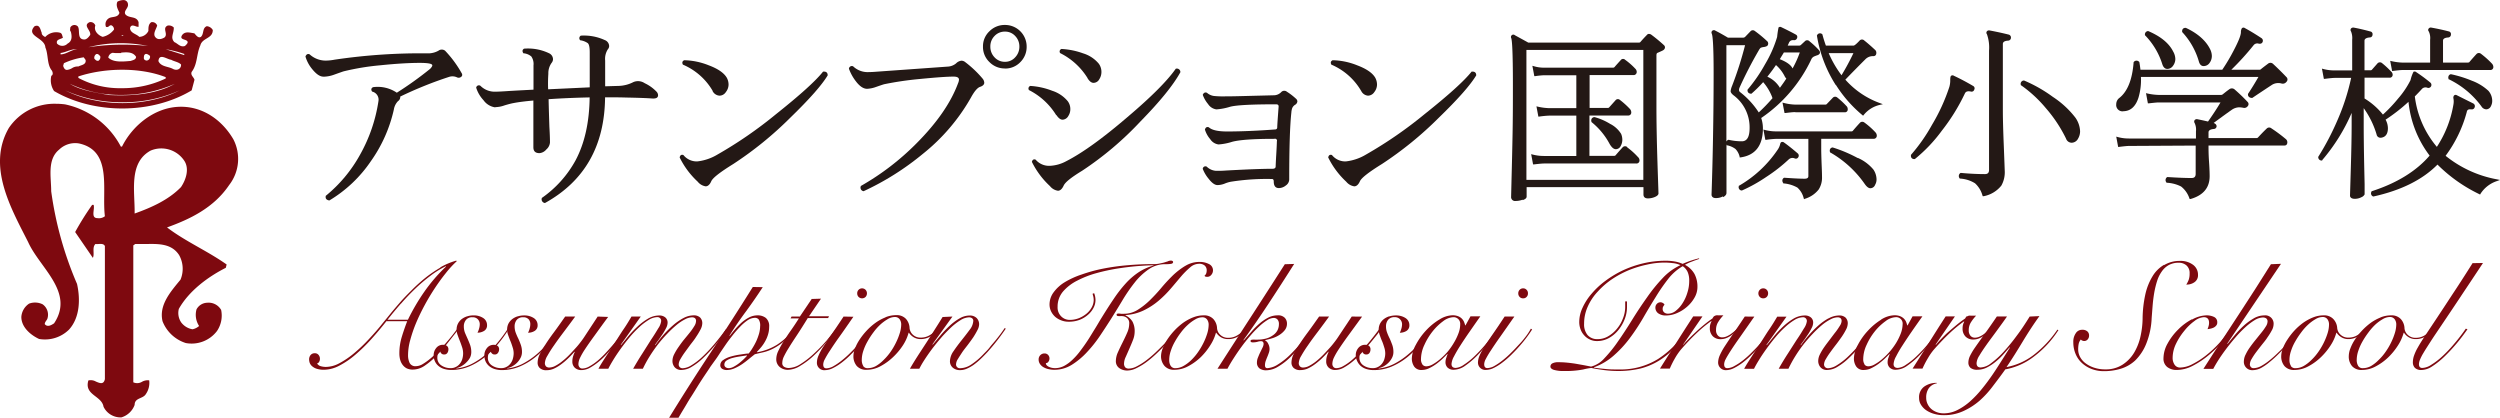 <svg xmlns="http://www.w3.org/2000/svg" xmlns:xlink="http://www.w3.org/1999/xlink" viewBox="0 0 601.08 100.47"><defs><style>.cls-1{fill:url(#名称未設定グラデーション_32);}.cls-2{fill:url(#名称未設定グラデーション_32-2);}.cls-3{fill:url(#名称未設定グラデーション_32-3);}.cls-4{fill:url(#名称未設定グラデーション_32-4);}.cls-5{fill:url(#名称未設定グラデーション_32-5);}.cls-6{fill:url(#名称未設定グラデーション_32-6);}.cls-7{fill:url(#名称未設定グラデーション_32-7);}.cls-8{fill:url(#名称未設定グラデーション_32-8);}.cls-9{fill:url(#名称未設定グラデーション_32-9);}.cls-10{fill:url(#名称未設定グラデーション_32-10);}.cls-11{fill:url(#名称未設定グラデーション_32-11);}.cls-12{fill:url(#名称未設定グラデーション_32-12);}.cls-13{fill:url(#名称未設定グラデーション_32-13);}.cls-14{fill:url(#名称未設定グラデーション_32-14);}.cls-15{fill:url(#名称未設定グラデーション_32-15);}.cls-16{fill:url(#名称未設定グラデーション_32-16);}.cls-17{fill:url(#名称未設定グラデーション_32-17);}.cls-18{fill:url(#名称未設定グラデーション_32-18);}.cls-19{fill:url(#名称未設定グラデーション_32-19);}.cls-20{fill:url(#名称未設定グラデーション_32-20);}.cls-21{fill:url(#名称未設定グラデーション_32-21);}.cls-22{fill:url(#名称未設定グラデーション_32-22);}.cls-23{fill:url(#名称未設定グラデーション_32-23);}.cls-24{fill:url(#名称未設定グラデーション_32-24);}.cls-25{fill:url(#名称未設定グラデーション_32-25);}.cls-26{fill:url(#名称未設定グラデーション_32-26);}.cls-27{fill:url(#名称未設定グラデーション_32-27);}.cls-28{fill:url(#名称未設定グラデーション_32-28);}.cls-29{fill:url(#名称未設定グラデーション_32-29);}.cls-30{fill:url(#名称未設定グラデーション_32-30);}.cls-31{fill:url(#名称未設定グラデーション_32-31);}.cls-32{fill:url(#名称未設定グラデーション_32-32);}.cls-33{fill:#231815;}</style><linearGradient id="名称未設定グラデーション_32" x1="74.3" y1="75.82" x2="110.29" y2="75.82" gradientUnits="userSpaceOnUse"><stop offset="0" stop-color="#7e090f"/><stop offset="0.09" stop-color="#7e090f"/><stop offset="1" stop-color="#7e090f"/></linearGradient><linearGradient id="名称未設定グラデーション_32-2" x1="104.31" y1="82.38" x2="122.29" y2="82.38" xlink:href="#名称未設定グラデーション_32"/><linearGradient id="名称未設定グラデーション_32-3" x1="116.45" y1="82.38" x2="134.44" y2="82.38" xlink:href="#名称未設定グラデーション_32"/><linearGradient id="名称未設定グラデーション_32-4" x1="129.26" y1="82.53" x2="150.74" y2="82.53" xlink:href="#名称未設定グラデーション_32"/><linearGradient id="名称未設定グラデーション_32-5" x1="143.92" y1="82.39" x2="174.88" y2="82.39" xlink:href="#名称未設定グラデーション_32"/><linearGradient id="名称未設定グラデーション_32-6" x1="160.84" y1="84.75" x2="191.37" y2="84.75" xlink:href="#名称未設定グラデーション_32"/><linearGradient id="名称未設定グラデーション_32-7" x1="186.59" y1="80.42" x2="201.29" y2="80.42" xlink:href="#名称未設定グラデーション_32"/><linearGradient id="名称未設定グラデーション_32-8" x1="196.43" y1="79.14" x2="209.46" y2="79.14" xlink:href="#名称未設定グラデーション_32"/><linearGradient id="名称未設定グラデーション_32-9" x1="205.23" y1="82.38" x2="225.54" y2="82.38" xlink:href="#名称未設定グラデーション_32"/><linearGradient id="名称未設定グラデーション_32-10" x1="218.72" y1="82.39" x2="241.81" y2="82.39" xlink:href="#名称未設定グラデーション_32"/><linearGradient id="名称未設定グラデーション_32-11" x1="249.68" y1="75.82" x2="291.63" y2="75.82" xlink:href="#名称未設定グラデーション_32"/><linearGradient id="名称未設定グラデーション_32-12" x1="279.15" y1="82.38" x2="299.46" y2="82.38" xlink:href="#名称未設定グラデーション_32"/><linearGradient id="名称未設定グラデーション_32-13" x1="292.72" y1="76.19" x2="315.7" y2="76.19" xlink:href="#名称未設定グラデーション_32"/><linearGradient id="名称未設定グラデーション_32-14" x1="310.52" y1="82.53" x2="332" y2="82.53" xlink:href="#名称未設定グラデーション_32"/><linearGradient id="名称未設定グラデーション_32-15" x1="326.05" y1="82.38" x2="344.04" y2="82.38" xlink:href="#名称未設定グラデーション_32"/><linearGradient id="名称未設定グラデーション_32-16" x1="339.44" y1="82.39" x2="360.33" y2="82.39" xlink:href="#名称未設定グラデーション_32"/><linearGradient id="名称未設定グラデーション_32-17" x1="355.37" y1="79.14" x2="368.4" y2="79.14" xlink:href="#名称未設定グラデーション_32"/><linearGradient id="名称未設定グラデーション_32-18" x1="372.77" y1="75.7" x2="408.55" y2="75.7" xlink:href="#名称未設定グラデーション_32"/><linearGradient id="名称未設定グラデーション_32-19" x1="399.11" y1="82.24" x2="418" y2="82.24" xlink:href="#名称未設定グラデーション_32"/><linearGradient id="名称未設定グラデーション_32-20" x1="413.11" y1="79.14" x2="426.13" y2="79.14" xlink:href="#名称未設定グラデーション_32"/><linearGradient id="名称未設定グラデーション_32-21" x1="419.35" y1="82.39" x2="450.31" y2="82.39" xlink:href="#名称未設定グラデーション_32"/><linearGradient id="名称未設定グラデーション_32-22" x1="445.79" y1="82.39" x2="466.68" y2="82.39" xlink:href="#名称未設定グラデーション_32"/><linearGradient id="名称未設定グラデーション_32-23" x1="459.86" y1="82.24" x2="478.76" y2="82.24" xlink:href="#名称未設定グラデーション_32"/><linearGradient id="名称未設定グラデーション_32-24" x1="461.4" y1="88" x2="494.84" y2="88" xlink:href="#名称未設定グラデーション_32"/><linearGradient id="名称未設定グラデーション_32-25" x1="498.49" y1="75.97" x2="528.43" y2="75.97" xlink:href="#名称未設定グラデーション_32"/><linearGradient id="名称未設定グラデーション_32-26" x1="520.16" y1="82.39" x2="536.31" y2="82.39" xlink:href="#名称未設定グラデーション_32"/><linearGradient id="名称未設定グラデーション_32-27" x1="529.74" y1="76.19" x2="552.69" y2="76.19" xlink:href="#名称未設定グラデーション_32"/><linearGradient id="名称未設定グラデーション_32-28" x1="548.49" y1="82.38" x2="568.81" y2="82.38" xlink:href="#名称未設定グラデーション_32"/><linearGradient id="名称未設定グラデーション_32-29" x1="564.69" y1="82.38" x2="585" y2="82.38" xlink:href="#名称未設定グラデーション_32"/><linearGradient id="名称未設定グラデーション_32-30" x1="580.18" y1="76.11" x2="597.04" y2="76.11" xlink:href="#名称未設定グラデーション_32"/><linearGradient id="名称未設定グラデーション_32-31" x1="7.74" y1="13.04" x2="51.17" y2="13.04" xlink:href="#名称未設定グラデーション_32"/><linearGradient id="名称未設定グラデーション_32-32" x1="0" y1="62.67" x2="57.25" y2="62.67" xlink:href="#名称未設定グラデーション_32"/></defs><g id="レイヤー_2" data-name="レイヤー 2"><g id="レイヤー_1-2" data-name="レイヤー 1"><path class="cls-1" d="M96.42,73c1.1-1.27,2.24-2.46,3.4-3.57a40.44,40.44,0,0,1,3.6-3.07A22.88,22.88,0,0,1,107.19,64l.07.07a39.37,39.37,0,0,0-5.3,6.16,49.43,49.43,0,0,0-3.88,6.64h-4.9q1.57-2,3.24-3.9m9.5-8.65a29.68,29.68,0,0,0-3.65,2.48A40.44,40.44,0,0,0,99,69.75c-1,1-2,2-2.86,3s-1.67,1.93-2.35,2.78S92.48,77.13,92,77.72C91,79,89.83,80.32,88.66,81.57a37.61,37.61,0,0,1-3.52,3.35,20.37,20.37,0,0,1-3.5,2.39,7,7,0,0,1-3.3.91,4.4,4.4,0,0,1-1.2-.17,1.5,1.5,0,0,1-.91-.67.75.75,0,0,0,.51-.4,1.36,1.36,0,0,0,.18-.65,1.43,1.43,0,0,0-.33-1,1.1,1.1,0,0,0-.91-.4,1.25,1.25,0,0,0-1,.43,1.64,1.64,0,0,0-.36,1.06,2.77,2.77,0,0,0,.12.75,2,2,0,0,0,.51.8,3.17,3.17,0,0,0,1.1.66,5.49,5.49,0,0,0,1.91.27,8.09,8.09,0,0,0,3.65-1,20.17,20.17,0,0,0,3.81-2.6,39.91,39.91,0,0,0,3.81-3.71c1.27-1.4,2.49-2.86,3.68-4.37h5c-.49,1.25-.92,2.51-1.31,3.78a13.63,13.63,0,0,0-.58,4,5.7,5.7,0,0,0,.18,1.45,3.63,3.63,0,0,0,.58,1.24,3,3,0,0,0,1,.87,3.31,3.31,0,0,0,1.48.3A5.1,5.1,0,0,0,102,88a17.56,17.56,0,0,0,2.87-2.4,37.55,37.55,0,0,0,2.81-3.19l2.62-3.32L110,79l-1.1,1.44c-.46.59-1,1.23-1.56,1.89s-1.2,1.34-1.84,2-1.31,1.29-2,1.86a13.94,13.94,0,0,1-1.87,1.35,3.3,3.3,0,0,1-1.59.5,1.53,1.53,0,0,1-1.55-.78,4.25,4.25,0,0,1-.38-1.91,13.65,13.65,0,0,1,.53-3.61,32.9,32.9,0,0,1,1.41-4.11q.9-2.13,2.07-4.29c.77-1.43,1.6-2.8,2.46-4.1s1.74-2.5,2.64-3.62a23.57,23.57,0,0,1,2.59-2.81l-.1-.15a16.66,16.66,0,0,0-3.87,1.64"/><path class="cls-2" d="M112.3,76.06a4.33,4.33,0,0,0-1.3.67,3.43,3.43,0,0,0-.89,1.08,3.12,3.12,0,0,0-.33,1.44,4,4,0,0,0,.26,1.33q.25.72.54,1.44c.2.49.37,1,.53,1.48a4.72,4.72,0,0,1,.24,1.44,4.92,4.92,0,0,1-.18,1.31,3.18,3.18,0,0,1-.57,1.15,2.73,2.73,0,0,1-.95.8,2.59,2.59,0,0,1-1.33.31,3.88,3.88,0,0,1-2.17-.63,2.16,2.16,0,0,1-1-1.92,2.58,2.58,0,0,1,.14-.86,1.1,1.1,0,0,1,.55-.63,1,1,0,0,0,.31.54.87.87,0,0,0,.64.22.86.86,0,0,0,.76-.36,1.48,1.48,0,0,0,.26-.88,1,1,0,0,0-.35-.82,1.41,1.41,0,0,0-.89-.27,2,2,0,0,0-1.68.76,2.67,2.67,0,0,0-.62,1.72,3.33,3.33,0,0,0,.35,1.59,3.16,3.16,0,0,0,.91,1.1,3.69,3.69,0,0,0,1.33.66,5.8,5.8,0,0,0,1.64.22,11.17,11.17,0,0,0,4.32-.85,16,16,0,0,0,3.74-2.25,21.53,21.53,0,0,0,3.15-3.11,31.08,31.08,0,0,0,2.54-3.49l-.22-.11a32.65,32.65,0,0,1-2.3,3.12,22.48,22.48,0,0,1-2.86,2.91,17.88,17.88,0,0,1-3.34,2.27,10.67,10.67,0,0,1-3.75,1.15l-.08-.08A3.93,3.93,0,0,0,111,88a5,5,0,0,0,1.15-.89A4.67,4.67,0,0,0,113,86a3,3,0,0,0,.31-1.33,5.11,5.11,0,0,0-.27-1.71c-.19-.52-.39-1-.61-1.5s-.45-1-.64-1.46a4.36,4.36,0,0,1-.27-1.53,2.41,2.41,0,0,1,.52-1.56,1.87,1.87,0,0,1,1.56-.63,1.65,1.65,0,0,1,1.29.49,1.72,1.72,0,0,1,.46,1.22,3.66,3.66,0,0,1-.16,1,4.66,4.66,0,0,1-.39,1,3,3,0,0,0,1.59-.43,1.51,1.51,0,0,0,.71-1.39,2,2,0,0,0-.91-1.7,4.1,4.1,0,0,0-2.37-.64,4.85,4.85,0,0,0-1.53.24"/><path class="cls-3" d="M124.44,76.06a4.27,4.27,0,0,0-1.29.67,3.47,3.47,0,0,0-.9,1.08,3.11,3.11,0,0,0-.32,1.44,3.93,3.93,0,0,0,.25,1.33c.17.48.36,1,.55,1.44s.37,1,.52,1.48a4.46,4.46,0,0,1,.25,1.44,4.94,4.94,0,0,1-.19,1.31,3.18,3.18,0,0,1-.57,1.15,2.7,2.7,0,0,1-.94.8,2.59,2.59,0,0,1-1.33.31,3.86,3.86,0,0,1-2.17-.63,2.15,2.15,0,0,1-1-1.92,2.6,2.6,0,0,1,.15-.86,1.12,1.12,0,0,1,.54-.63,1,1,0,0,0,.32.54.86.86,0,0,0,.63.22.88.88,0,0,0,.77-.36A1.47,1.47,0,0,0,120,84a1,1,0,0,0-.34-.82,1.46,1.46,0,0,0-.9-.27,2,2,0,0,0-1.67.76,2.68,2.68,0,0,0-.63,1.72A3.45,3.45,0,0,0,116.8,87a3.28,3.28,0,0,0,.91,1.1,3.77,3.77,0,0,0,1.33.66,5.87,5.87,0,0,0,1.65.22A11.17,11.17,0,0,0,125,88.1a15.9,15.9,0,0,0,3.73-2.25,22.1,22.1,0,0,0,3.16-3.11,32.39,32.39,0,0,0,2.54-3.49l-.22-.11a34.46,34.46,0,0,1-2.3,3.12,23.84,23.84,0,0,1-2.86,2.91,18.22,18.22,0,0,1-3.34,2.27A10.73,10.73,0,0,1,122,88.59l-.07-.08a3.8,3.8,0,0,0,1.29-.47,5,5,0,0,0,1.15-.89,4.67,4.67,0,0,0,.82-1.17,3,3,0,0,0,.31-1.33,5.11,5.11,0,0,0-.27-1.71q-.27-.78-.6-1.5A15.42,15.42,0,0,1,124,80a4.36,4.36,0,0,1-.27-1.53,2.46,2.46,0,0,1,.51-1.56,1.9,1.9,0,0,1,1.57-.63,1.67,1.67,0,0,1,1.29.49A1.75,1.75,0,0,1,127.5,78a3.66,3.66,0,0,1-.16,1,4.67,4.67,0,0,1-.38,1,3,3,0,0,0,1.58-.43,1.52,1.52,0,0,0,.72-1.39,2,2,0,0,0-.91-1.7,4.13,4.13,0,0,0-2.38-.64,4.9,4.9,0,0,0-1.53.24"/><path class="cls-4" d="M143.7,76.11,140.49,81c-.17.27-.43.64-.78,1.1s-.77,1-1.24,1.51-1,1.1-1.54,1.66a17.08,17.08,0,0,1-1.68,1.53,10,10,0,0,1-1.67,1.13,3.29,3.29,0,0,1-1.52.44,1.13,1.13,0,0,1-.77-.27,1.18,1.18,0,0,1-.28-.86,3.88,3.88,0,0,1,.6-1.7A29.57,29.57,0,0,1,133.23,83c.68-1,1.46-2.05,2.33-3.21s1.8-2.39,2.74-3.69h-2.41c-1,1.42-1.86,2.66-2.68,3.76s-1.51,2.08-2.09,3a17.71,17.71,0,0,0-1.37,2.36,4.71,4.71,0,0,0-.49,2,1.74,1.74,0,0,0,.51,1.26,2.27,2.27,0,0,0,1.68.53,4.36,4.36,0,0,0,1.69-.36,9.46,9.46,0,0,0,1.7-1,15.9,15.9,0,0,0,1.67-1.4,23.18,23.18,0,0,0,1.61-1.68l.07.07a5.63,5.63,0,0,0-.34.86,4.16,4.16,0,0,0-.24,1.4,2,2,0,0,0,.6,1.52,2.29,2.29,0,0,0,1.62.56,4.23,4.23,0,0,0,2-.56,14,14,0,0,0,2.11-1.45A17.53,17.53,0,0,0,146,85c.69-.74,1.33-1.47,1.94-2.19s1.16-1.4,1.64-2,.88-1.18,1.17-1.59l-.37-.11c-.27.39-.64.89-1.13,1.51s-1,1.29-1.62,2-1.23,1.42-1.9,2.13a21.44,21.44,0,0,1-2,1.94,12.83,12.83,0,0,1-2,1.39,3.54,3.54,0,0,1-1.68.52.86.86,0,0,1-.73-.31,1.11,1.11,0,0,1-.25-.74,3.7,3.7,0,0,1,.36-1.45,16.8,16.8,0,0,1,1.22-2.13c.57-.87,1.32-1.94,2.23-3.19s2-2.78,3.34-4.58Z"/><path class="cls-5" d="M164.21,76.53a13.66,13.66,0,0,0-2.51,1.79,24,24,0,0,0-2.3,2.32A26.9,26.9,0,0,0,157.56,83l-.07-.07c.19-.29.45-.67.8-1.13s.67-1,1-1.44a14.41,14.41,0,0,0,.86-1.48,2.94,2.94,0,0,0,.36-1.24,1.61,1.61,0,0,0-.56-1.33,2.21,2.21,0,0,0-1.45-.46,5.36,5.36,0,0,0-2.76.8,13.9,13.9,0,0,0-2.54,1.94A23.87,23.87,0,0,0,151,80.91c-.66.82-1.22,1.5-1.68,2.06l-.07-.07,4.81-6.79-2.23,0c-.55.94-1.18,2-1.87,3s-1.4,2.17-2.12,3.28l-2.11,3.26c-.69,1.07-1.31,2-1.84,3l2.37,0q.44-.89,1.2-2.13c.51-.84,1.1-1.72,1.77-2.65s1.38-1.84,2.13-2.75a26,26,0,0,1,2.3-2.44,14.85,14.85,0,0,1,2.3-1.76,4.14,4.14,0,0,1,2-.67.89.89,0,0,1,1,1,3.94,3.94,0,0,1-.69,1.69c-.46.76-1,1.67-1.71,2.7L154.44,85c-.79,1.22-1.52,2.44-2.21,3.65l2.34,0a27.93,27.93,0,0,1,1.64-3,35,35,0,0,1,2-2.87c.72-.91,1.45-1.75,2.21-2.54a26,26,0,0,1,2.21-2.08,10.89,10.89,0,0,1,2.06-1.38,3.91,3.91,0,0,1,1.71-.49,1.16,1.16,0,0,1,.68.2.83.83,0,0,1,.27.71A2.33,2.33,0,0,1,167,78.3c-.28.46-.63,1-1.06,1.54S165,81,164.52,81.58s-.94,1.22-1.36,1.83a13,13,0,0,0-1.06,1.76,3.65,3.65,0,0,0-.42,1.55,2.31,2.31,0,0,0,.55,1.59,2.06,2.06,0,0,0,1.67.64,4.82,4.82,0,0,0,2.39-.75,15.14,15.14,0,0,0,2.7-2.06,35.29,35.29,0,0,0,2.9-3.08q1.49-1.77,3-3.81l-.29-.15q-1.53,2.09-3,3.82a36,36,0,0,1-2.86,3,15.27,15.27,0,0,1-2.55,1.93,4.27,4.27,0,0,1-2.07.69,1,1,0,0,1-.67-.25.9.9,0,0,1-.27-.69,2.69,2.69,0,0,1,.42-1.26,18.12,18.12,0,0,1,1.05-1.63L166,82.86c.49-.63,1-1.26,1.37-1.87a16.84,16.84,0,0,0,1.06-1.77,3.38,3.38,0,0,0,.42-1.46,1.91,1.91,0,0,0-.53-1.43,2.19,2.19,0,0,0-1.58-.51,5.27,5.27,0,0,0-2.51.71"/><path class="cls-6" d="M174.48,88.3a.74.74,0,0,1-.32-.66,1.17,1.17,0,0,1,.6-1,4.94,4.94,0,0,1,1.45-.6,14.17,14.17,0,0,1,1.79-.35l1.55-.24.08.07c-.15.18-.4.43-.74.77a14.67,14.67,0,0,1-1.14,1,8.83,8.83,0,0,1-1.32.87,2.65,2.65,0,0,1-1.22.36,1.32,1.32,0,0,1-.73-.21M181,69q-5,8-10.12,15.74t-10,15.69h2.26c.39-.68.84-1.44,1.36-2.29s1-1.73,1.6-2.65,1.13-1.81,1.69-2.71,1.11-1.74,1.63-2.52,1-1.47,1.38-2.08l1-1.39c.29-.38.66-.91,1.09-1.58s.93-1.39,1.46-2.17,1.11-1.56,1.74-2.35a23.84,23.84,0,0,1,1.87-2.15A11.34,11.34,0,0,1,179.75,77a3.35,3.35,0,0,1,1.77-.59,1.17,1.17,0,0,1,.88.38,2.59,2.59,0,0,1,.36,1.66,7,7,0,0,1-.25,1.73,14.5,14.5,0,0,1-.66,1.81,15.53,15.53,0,0,1-.9,1.66A10.2,10.2,0,0,1,180,85c-.54,0-1.2.12-2,.24a15.57,15.57,0,0,0-2.24.47,6.18,6.18,0,0,0-1.83.82,1.51,1.51,0,0,0-.75,1.27,1,1,0,0,0,.49.9,2.13,2.13,0,0,0,1,.27,4.78,4.78,0,0,0,1.94-.42,11.7,11.7,0,0,0,1.82-1c.58-.4,1.13-.82,1.66-1.26s1-.81,1.4-1.12c.61-.15,1.25-.3,1.94-.45a10.24,10.24,0,0,0,2.22-.78,12.92,12.92,0,0,0,2.62-1.7,20.48,20.48,0,0,0,3.07-3.14l-.29-.14a17.19,17.19,0,0,1-4.25,3.94,13.46,13.46,0,0,1-4.76,1.79l-.07-.07c.36-.37.72-.77,1.07-1.19A9.2,9.2,0,0,0,184,82a7.6,7.6,0,0,0,.67-1.6,6.27,6.27,0,0,0,.26-1.8,2.58,2.58,0,0,0-.8-2.16,3.17,3.17,0,0,0-2-.62,4.44,4.44,0,0,0-2,.49,9.29,9.29,0,0,0-1.82,1.24,18.34,18.34,0,0,0-1.57,1.61c-.49.57-.91,1.1-1.28,1.59l-.07-.08q1.89-3,4-5.84c1.38-1.89,2.72-3.82,4-5.79Z"/><path class="cls-7" d="M195.16,71.88l-2.85,4.23h-2l-.23.44h2c-.68,1.07-1.34,2.08-2,3s-1.22,1.82-1.73,2.62a20.23,20.23,0,0,0-1.24,2.25,4.51,4.51,0,0,0-.47,1.88,2.4,2.4,0,0,0,.82,1.93,3,3,0,0,0,2,.69,5.93,5.93,0,0,0,3-1,18.9,18.9,0,0,0,3.16-2.39,35.46,35.46,0,0,0,3-3.17c1-1.16,1.89-2.25,2.72-3.3l-.22-.14c-.66.87-1.46,1.85-2.41,3a38,38,0,0,1-3,3.09,20.44,20.44,0,0,1-3.16,2.47,5.49,5.49,0,0,1-2.89,1,2.16,2.16,0,0,1-1.1-.27,1,1,0,0,1-.47-1,3.59,3.59,0,0,1,.4-1.52,20.6,20.6,0,0,1,1.19-2.11c.51-.85,1.16-1.84,1.93-3s1.63-2.52,2.6-4.1h4.89l.22-.44h-4.81l2.88-4.23Z"/><path class="cls-8" d="M202.82,76.11q-1.71,2.6-2.94,4.36c-.81,1.18-1.47,2.19-2,3a14,14,0,0,0-1.12,2.1,4.35,4.35,0,0,0-.35,1.62A1.77,1.77,0,0,0,198.37,89a4.37,4.37,0,0,0,1.91-.51,12.56,12.56,0,0,0,2.14-1.35,20.62,20.62,0,0,0,2.15-1.9q1.05-1.05,2-2.13c.63-.72,1.19-1.42,1.69-2.1s.9-1.26,1.19-1.74l-.29-.19a15.2,15.2,0,0,1-1,1.59c-.48.64-1,1.31-1.65,2s-1.28,1.4-2,2.1a24.19,24.19,0,0,1-2.12,1.9,15,15,0,0,1-2,1.37,3.67,3.67,0,0,1-1.7.52c-.51,0-.76-.31-.76-.94a2.84,2.84,0,0,1,.38-1.24,20,20,0,0,1,1.24-2.08c.57-.88,1.31-2,2.24-3.29s2.06-2.93,3.39-4.85Zm3.61-6.43a1.18,1.18,0,0,0-.33.85,1.2,1.2,0,0,0,.33.86,1.21,1.21,0,0,0,1.68,0,1.24,1.24,0,0,0,.33-.86,1.22,1.22,0,0,0-.33-.85,1.18,1.18,0,0,0-1.68,0"/><path class="cls-9" d="M207.56,88a2.73,2.73,0,0,1-.36-1.5,6.92,6.92,0,0,1,.36-2.11,12.1,12.1,0,0,1,1-2.26A18.44,18.44,0,0,1,210,79.91,12.79,12.79,0,0,1,211.7,78a10.68,10.68,0,0,1,1.77-1.29,3.34,3.34,0,0,1,1.64-.49,1.36,1.36,0,0,1,1.18.53,2.1,2.1,0,0,1,.39,1.29,7.19,7.19,0,0,1-.33,2,14.94,14.94,0,0,1-.9,2.28,16.21,16.21,0,0,1-1.32,2.26,13.3,13.3,0,0,1-1.66,1.95A9,9,0,0,1,210.61,88a4.08,4.08,0,0,1-2,.52,1.21,1.21,0,0,1-1.09-.54m5.34-11.66a11.29,11.29,0,0,0-2.38,1.31,14.94,14.94,0,0,0-2.11,1.87,16.58,16.58,0,0,0-1.67,2.11,10.74,10.74,0,0,0-1.12,2.14,5.44,5.44,0,0,0-.39,1.86A3.59,3.59,0,0,0,206,88a3,3,0,0,0,2.37.91,7,7,0,0,0,3.36-.88,13.82,13.82,0,0,0,3-2.18A15.62,15.62,0,0,0,217.11,83a10.63,10.63,0,0,0,1.35-3h.08a3.56,3.56,0,0,0,1.13,1.08,3.28,3.28,0,0,0,1.75.45,4.61,4.61,0,0,0,2.16-.58,7.1,7.1,0,0,0,2-1.57l-.29-.18a7.5,7.5,0,0,1-1.81,1.42,4.05,4.05,0,0,1-2.06.55,2.65,2.65,0,0,1-1.95-.71,2.51,2.51,0,0,1-.78-1.55,3.49,3.49,0,0,0-.89-2.26,3,3,0,0,0-2.32-.88,6.9,6.9,0,0,0-2.54.49"/><path class="cls-10" d="M230.67,76.57a13.41,13.41,0,0,0-2.43,1.84,25.25,25.25,0,0,0-2.19,2.32l-1.79,2.13-.07-.08L229,76.11l-2.37.11c-.51.83-1.08,1.75-1.73,2.76l-2,3.14-2.13,3.27c-.71,1.11-1.39,2.2-2,3.27l2.26,0a22.25,22.25,0,0,1,1.2-2.08c.54-.84,1.15-1.72,1.83-2.63s1.42-1.81,2.2-2.72,1.59-1.73,2.37-2.47a14.37,14.37,0,0,1,2.32-1.79,4.07,4.07,0,0,1,2-.67,1.21,1.21,0,0,1,.77.22.77.77,0,0,1,.29.65,3.8,3.8,0,0,1-.87,2.12c-.59.8-1.24,1.64-1.94,2.52s-1.35,1.74-1.93,2.61a4.34,4.34,0,0,0-.87,2.38,2,2,0,0,0,.69,1.61,2.6,2.6,0,0,0,1.75.58,4,4,0,0,0,1.62-.35,9,9,0,0,0,1.66-.94,17.45,17.45,0,0,0,1.68-1.41c.56-.53,1.1-1.09,1.64-1.67.9-1,1.73-2,2.5-3s1.39-1.88,1.88-2.6l-.26-.15c-.22.34-.51.76-.89,1.28s-.8,1.05-1.26,1.62-1,1.15-1.44,1.73-1,1.12-1.48,1.61a16.84,16.84,0,0,1-3.14,2.65,4.92,4.92,0,0,1-2.48.77.9.9,0,0,1-1-1,2.48,2.48,0,0,1,.42-1.18c.28-.47.63-1,1-1.57s.87-1.17,1.35-1.8.94-1.26,1.35-1.86a18.34,18.34,0,0,0,1-1.72,3.09,3.09,0,0,0,.42-1.39,2.12,2.12,0,0,0-.6-1.55,2.32,2.32,0,0,0-1.7-.6,4.82,4.82,0,0,0-2.49.75"/><path class="cls-11" d="M285,63.91a17.5,17.5,0,0,0-3,2.3c-.94.92-1.87,1.91-2.78,3s-1.84,2.08-2.78,3a17.09,17.09,0,0,1-2.93,2.3,6.22,6.22,0,0,1-3.28.93,5.92,5.92,0,0,1-.71,0,4.59,4.59,0,0,0-.68-.06.61.61,0,0,0-.22.06.21.21,0,0,0-.15.23q0,.33.51.33a1.94,1.94,0,0,0,.4,0l.4,0a2,2,0,0,1,1.13.4,1.63,1.63,0,0,1,.59,1.45,5.44,5.44,0,0,1-.49,2.14c-.33.77-.7,1.54-1.1,2.34s-.77,1.56-1.11,2.33a5.19,5.19,0,0,0-.51,2.1,2,2,0,0,0,.83,1.75,3.29,3.29,0,0,0,1.91.58,5,5,0,0,0,2.11-.53,15.18,15.18,0,0,0,2.3-1.36,24.61,24.61,0,0,0,2.33-1.92c.78-.72,1.51-1.44,2.19-2.17s1.31-1.43,1.88-2.12,1-1.26,1.4-1.75l-.22-.14q-.46.66-1.29,1.62c-.55.65-1.16,1.32-1.84,2s-1.4,1.41-2.15,2.11a26.81,26.81,0,0,1-2.26,1.9,15.62,15.62,0,0,1-2.2,1.37,4.29,4.29,0,0,1-1.89.52,1.21,1.21,0,0,1-.82-.27,1.3,1.3,0,0,1-.31-1,3.9,3.9,0,0,1,.4-1.53c.27-.61.56-1.26.88-2s.6-1.38.87-2.09a5.53,5.53,0,0,0,.4-2,4.88,4.88,0,0,0-.51-2.38,4,4,0,0,0-1.71-1.53v-.07A11.6,11.6,0,0,0,275,74.62a17,17,0,0,0,3.57-2.32,25.89,25.89,0,0,0,2.92-2.91c.87-1,1.69-2,2.45-2.89a20,20,0,0,1,2.2-2.21,3.29,3.29,0,0,1,2.13-.87,2,2,0,0,1,1.38.43,1.5,1.5,0,0,1,.48,1.14,2.38,2.38,0,0,1-.11.73,1.12,1.12,0,0,1-.4.54c0,.2.25.3.62.3a1.22,1.22,0,0,0,1-.48,1.66,1.66,0,0,0-.52-2.57,4.69,4.69,0,0,0-2.36-.53,6.35,6.35,0,0,0-3.34.93m-4.18-1.09-1,.31c-.32.08-.67.16-1.08.24a5.73,5.73,0,0,1-1.26.13c-2.16,0-4.29.08-6.37.27a53.51,53.51,0,0,0-5.92.82A37,37,0,0,0,260.06,66,20,20,0,0,0,256,67.85a9.23,9.23,0,0,0-2.66,2.41,4.91,4.91,0,0,0-1,2.9,3.8,3.8,0,0,0,.38,1.71,4.29,4.29,0,0,0,1,1.32,4.84,4.84,0,0,0,1.47.85,4.71,4.71,0,0,0,1.75.31,7.16,7.16,0,0,0,2.74-.49,6.91,6.91,0,0,0,2-1.26,5.53,5.53,0,0,0,1.28-1.67,4,4,0,0,0,.43-1.72,4.6,4.6,0,0,0-.32-1.71l-.36.11c0,.19.09.42.16.71a3.86,3.86,0,0,1,.09.81,3.71,3.71,0,0,1-.46,1.74,5.17,5.17,0,0,1-1.25,1.53,6.82,6.82,0,0,1-1.85,1.1,5.94,5.94,0,0,1-2.24.41,2.83,2.83,0,0,1-2-.83,3,3,0,0,1-.88-2.3,5.57,5.57,0,0,1,1.29-3.67A11.1,11.1,0,0,1,259,67.47a23.57,23.57,0,0,1,4.65-1.81,47,47,0,0,1,5.13-1.11c1.7-.26,3.31-.46,4.83-.58s2.76-.18,3.74-.18v.06a12.49,12.49,0,0,0-3.65,1.65,16.81,16.81,0,0,0-3.09,2.7,31.32,31.32,0,0,0-2.84,3.67c-.93,1.37-1.9,2.89-2.92,4.54-.51.82-1,1.69-1.58,2.62s-1.11,1.83-1.69,2.72-1.18,1.74-1.81,2.57a15.82,15.82,0,0,1-1.91,2.17,9.17,9.17,0,0,1-2,1.48,4.68,4.68,0,0,1-2.14.54,3.42,3.42,0,0,1-1.59-.34c-.45-.23-.67-.52-.67-.86a.74.74,0,0,0,.63-.37,1.29,1.29,0,0,0,.24-.72,1.25,1.25,0,0,0-.33-.88,1.12,1.12,0,0,0-.87-.36,1.36,1.36,0,0,0-1,.41,1.45,1.45,0,0,0-.41,1,1.9,1.9,0,0,0,.37,1.19,2.53,2.53,0,0,0,.93.78,4.1,4.1,0,0,0,1.22.42,6.16,6.16,0,0,0,1.24.13,7.89,7.89,0,0,0,4.23-1.21,17.77,17.77,0,0,0,3.66-3.06,30.78,30.78,0,0,0,3.12-3.93c.95-1.41,1.8-2.72,2.56-3.91q1.38-2.19,2.79-4.54a39.51,39.51,0,0,1,2.95-4.3,15.47,15.47,0,0,1,3.36-3.19,6.86,6.86,0,0,1,4-1.25,8.39,8.39,0,0,0,1.4-.08c.33-.06.5-.21.5-.42a.3.3,0,0,0-.17-.28.89.89,0,0,0-.38-.09,2.44,2.44,0,0,0-.62.13"/><path class="cls-12" d="M281.49,88a2.64,2.64,0,0,1-.37-1.5,6.66,6.66,0,0,1,.37-2.11,11.48,11.48,0,0,1,1-2.26,18.36,18.36,0,0,1,1.44-2.19,12.84,12.84,0,0,1,1.7-1.87,9.91,9.91,0,0,1,1.77-1.29,3.31,3.31,0,0,1,1.64-.49,1.36,1.36,0,0,1,1.18.53,2.1,2.1,0,0,1,.38,1.29,7.53,7.53,0,0,1-.32,2,14.94,14.94,0,0,1-.9,2.28,17.35,17.35,0,0,1-1.33,2.26,13.25,13.25,0,0,1-1.65,1.95A9.33,9.33,0,0,1,284.53,88a4,4,0,0,1-1.95.52,1.21,1.21,0,0,1-1.09-.54m5.34-11.66a11.62,11.62,0,0,0-2.39,1.31,15.44,15.44,0,0,0-2.1,1.87,16.58,16.58,0,0,0-1.67,2.11,11.29,11.29,0,0,0-1.12,2.14,5.47,5.47,0,0,0-.4,1.86A3.54,3.54,0,0,0,280,88a3,3,0,0,0,2.36.91,7,7,0,0,0,3.36-.88,13.36,13.36,0,0,0,3-2.18A15.28,15.28,0,0,0,291,83a10.63,10.63,0,0,0,1.35-3h.08a3.63,3.63,0,0,0,1.12,1.08,3.29,3.29,0,0,0,1.76.45A4.57,4.57,0,0,0,297.5,81a7,7,0,0,0,2-1.57l-.28-.18a7.91,7.91,0,0,1-1.81,1.42,4.06,4.06,0,0,1-2.07.55,2.63,2.63,0,0,1-1.94-.71,2.41,2.41,0,0,1-.78-1.55,3.45,3.45,0,0,0-.9-2.26,3,3,0,0,0-2.31-.88,6.86,6.86,0,0,0-2.54.49"/><path class="cls-13" d="M308.91,63.53q-4.08,6.38-8.11,12.6t-8.08,12.53l2.4,0c.42-.8.92-1.65,1.51-2.56s1.2-1.82,1.87-2.73,1.36-1.78,2.08-2.61a25.35,25.35,0,0,1,2.11-2.22A12.87,12.87,0,0,1,304.64,77a3.14,3.14,0,0,1,1.61-.56,1.21,1.21,0,0,1,.88.36,1.56,1.56,0,0,1,.36,1.13,3.15,3.15,0,0,1-.39,1.57A3.34,3.34,0,0,1,306,80.65a5,5,0,0,1-1.62.75,7.67,7.67,0,0,1-2,.26,6,6,0,0,1-.67,0,4.81,4.81,0,0,0-.49,0c-.37,0-.55.12-.55.33s.18.33.55.33a4.21,4.21,0,0,0,1.11-.14,3,3,0,0,1,.85-.15q.63,0,.63.69a2.17,2.17,0,0,1-.26.86c-.17.35-.35.73-.55,1.13s-.37.82-.54,1.24a3.14,3.14,0,0,0-.25,1.14,1.76,1.76,0,0,0,.59,1.47,2.67,2.67,0,0,0,1.7.47,5.64,5.64,0,0,0,2.8-.88,15.24,15.24,0,0,0,3.25-2.59A35.72,35.72,0,0,0,313.67,82c.89-1.14,1.56-2,2-2.7l-.33-.22c-.93,1.34-1.79,2.47-2.59,3.43s-1.6,1.81-2.37,2.59a16.6,16.6,0,0,1-3.17,2.55,5.3,5.3,0,0,1-2.49.87c-.38,0-.58-.23-.58-.69a3.23,3.23,0,0,1,.16-1c.12-.32.24-.65.39-1s.27-.67.38-1a2.8,2.8,0,0,0,.17-.91,2.68,2.68,0,0,0-.32-1.26,1.73,1.73,0,0,0-.75-.82v-.07a16.53,16.53,0,0,0,1.7-.44,6.74,6.74,0,0,0,1.72-.79,5.07,5.07,0,0,0,1.31-1.16,2.47,2.47,0,0,0,.53-1.55,2,2,0,0,0-.53-1.42,2.2,2.2,0,0,0-1.73-.59,4.86,4.86,0,0,0-2.25.55,10.63,10.63,0,0,0-2.07,1.4,19.73,19.73,0,0,0-1.94,1.94c-.61.71-1.24,1.43-1.87,2.13l-.08-.07q3.21-4.45,6.2-9t6-9.31Z"/><path class="cls-14" d="M325,76.11,321.75,81c-.17.27-.43.64-.78,1.1s-.77,1-1.24,1.51-1,1.1-1.54,1.66a19.61,19.61,0,0,1-1.67,1.53,11,11,0,0,1-1.68,1.13,3.29,3.29,0,0,1-1.52.44,1.07,1.07,0,0,1-.76-.27,1.11,1.11,0,0,1-.29-.86,3.88,3.88,0,0,1,.6-1.7A29.57,29.57,0,0,1,314.49,83c.68-1,1.46-2.05,2.34-3.21s1.78-2.39,2.73-3.69h-2.4c-1,1.42-1.87,2.66-2.69,3.76s-1.51,2.08-2.1,3A18.69,18.69,0,0,0,311,85.19a4.71,4.71,0,0,0-.49,2,1.74,1.74,0,0,0,.51,1.26,2.26,2.26,0,0,0,1.67.53,4.37,4.37,0,0,0,1.7-.36,9.46,9.46,0,0,0,1.7-1,17.06,17.06,0,0,0,1.68-1.4c.55-.53,1.09-1.1,1.6-1.68l.07.07a8.36,8.36,0,0,0-.35.86,4.42,4.42,0,0,0-.23,1.4,2,2,0,0,0,.6,1.52,2.29,2.29,0,0,0,1.62.56,4.19,4.19,0,0,0,2-.56,14,14,0,0,0,2.11-1.45,19.26,19.26,0,0,0,2.1-2c.68-.74,1.32-1.47,1.93-2.19s1.15-1.4,1.64-2,.88-1.18,1.17-1.59l-.36-.11c-.28.39-.65.89-1.14,1.51s-1,1.29-1.62,2S327.65,84,327,84.66a22.72,22.72,0,0,1-2,1.94A12.83,12.83,0,0,1,323,88a3.54,3.54,0,0,1-1.68.52.85.85,0,0,1-.73-.31,1.11,1.11,0,0,1-.25-.74,3.7,3.7,0,0,1,.36-1.45,17.1,17.1,0,0,1,1.23-2.13c.57-.87,1.31-1.94,2.22-3.19l3.34-4.58Z"/><path class="cls-15" d="M334,76.06a4.16,4.16,0,0,0-1.29.67,3.34,3.34,0,0,0-.9,1.08,3.24,3.24,0,0,0-.33,1.44,4,4,0,0,0,.26,1.33c.17.48.35,1,.55,1.44s.37,1,.52,1.48a4.74,4.74,0,0,1,.25,1.44,4.56,4.56,0,0,1-.19,1.31,3.18,3.18,0,0,1-.57,1.15,2.79,2.79,0,0,1-.94.8,2.59,2.59,0,0,1-1.33.31,3.92,3.92,0,0,1-2.18-.63,2.16,2.16,0,0,1-1-1.92,2.87,2.87,0,0,1,.14-.86,1.1,1.1,0,0,1,.55-.63,1,1,0,0,0,.31.54.91.91,0,0,0,.64.22.9.9,0,0,0,.77-.36,1.55,1.55,0,0,0,.25-.88,1,1,0,0,0-.35-.82,1.39,1.39,0,0,0-.89-.27,2.06,2.06,0,0,0-1.68.76,2.67,2.67,0,0,0-.62,1.72A3.45,3.45,0,0,0,326.4,87a3.28,3.28,0,0,0,.91,1.1,3.69,3.69,0,0,0,1.33.66,5.8,5.8,0,0,0,1.64.22,11.1,11.1,0,0,0,4.32-.85,16,16,0,0,0,3.75-2.25,22.57,22.57,0,0,0,3.15-3.11A32.39,32.39,0,0,0,344,79.25l-.23-.11a30.87,30.87,0,0,1-2.29,3.12,22.55,22.55,0,0,1-2.87,2.91,17.81,17.81,0,0,1-3.33,2.27,10.73,10.73,0,0,1-3.76,1.15l-.07-.08a3.8,3.8,0,0,0,1.29-.47,5,5,0,0,0,1.15-.89,4.42,4.42,0,0,0,.82-1.17,3,3,0,0,0,.31-1.33,5.11,5.11,0,0,0-.27-1.71q-.29-.78-.6-1.5a13.22,13.22,0,0,1-.64-1.46,4.15,4.15,0,0,1-.27-1.53,2.4,2.4,0,0,1,.51-1.56,1.89,1.89,0,0,1,1.56-.63,1.65,1.65,0,0,1,1.29.49A1.72,1.72,0,0,1,337.1,78a3.66,3.66,0,0,1-.16,1,5.31,5.31,0,0,1-.38,1,3,3,0,0,0,1.59-.43,1.53,1.53,0,0,0,.71-1.39,2,2,0,0,0-.91-1.7,4.15,4.15,0,0,0-2.38-.64,4.9,4.9,0,0,0-1.53.24"/><path class="cls-16" d="M342,87.62a2.11,2.11,0,0,1-.35-1.29,8.2,8.2,0,0,1,.83-3.43,15.3,15.3,0,0,1,2-3.27A13.14,13.14,0,0,1,347,77.21a4.37,4.37,0,0,1,2.44-.95,1.6,1.6,0,0,1,1.16.44,1.62,1.62,0,0,1,.48,1.27,6.18,6.18,0,0,1-.44,2.23,13.23,13.23,0,0,1-1.13,2.3A15.44,15.44,0,0,1,348,84.63a17.61,17.61,0,0,1-1.81,1.77,11.19,11.19,0,0,1-1.75,1.22,3.21,3.21,0,0,1-1.46.45,1.15,1.15,0,0,1-1-.45m4-10.74a15.13,15.13,0,0,0-3.18,2.64,16.17,16.17,0,0,0-2.4,3.4,7.2,7.2,0,0,0-.95,3.3,3.43,3.43,0,0,0,.55,1.89,2.07,2.07,0,0,0,1.89.84,4,4,0,0,0,1.68-.4,11.15,11.15,0,0,0,1.7-1,17.08,17.08,0,0,0,1.53-1.26c.47-.46.87-.85,1.18-1.18l.08,0c-.13.34-.24.68-.35,1a3.18,3.18,0,0,0-.17,1,1.81,1.81,0,0,0,.49,1.26,2.07,2.07,0,0,0,1.56.53,4.87,4.87,0,0,0,2.73-1,19.66,19.66,0,0,0,2.92-2.5,38.65,38.65,0,0,0,2.8-3.23c.88-1.15,1.65-2.23,2.3-3.22l-.22-.08a42.18,42.18,0,0,1-2.76,3.72,38.1,38.1,0,0,1-2.85,3.07,16.62,16.62,0,0,1-2.57,2.05,3.85,3.85,0,0,1-1.95.75c-.65,0-1-.31-1-.94a4.42,4.42,0,0,1,.59-1.81,30.25,30.25,0,0,1,1.55-2.66c.64-1,1.38-2.11,2.21-3.3s1.68-2.42,2.58-3.69l-2.37,0-1.2,2.18h-.07a6.1,6.1,0,0,0-.31-.91A2.5,2.5,0,0,0,350.49,76a3.55,3.55,0,0,0-1.28-.2A6.25,6.25,0,0,0,346,76.88"/><path class="cls-17" d="M361.76,76.11q-1.71,2.6-2.94,4.36c-.81,1.18-1.47,2.19-2,3a15,15,0,0,0-1.12,2.1,4.35,4.35,0,0,0-.35,1.62,1.76,1.76,0,0,0,.48,1.2,1.8,1.8,0,0,0,1.46.55,4.41,4.41,0,0,0,1.92-.51,12.43,12.43,0,0,0,2.12-1.35,20.7,20.7,0,0,0,2.16-1.9q1.07-1.05,2-2.13c.63-.72,1.19-1.42,1.69-2.1s.89-1.26,1.19-1.74l-.3-.19a13.4,13.4,0,0,1-1,1.59c-.48.64-1,1.31-1.65,2s-1.28,1.4-2,2.1a22.75,22.75,0,0,1-2.11,1.9,15,15,0,0,1-2,1.37,3.67,3.67,0,0,1-1.7.52c-.51,0-.76-.31-.76-.94a2.84,2.84,0,0,1,.38-1.24,20,20,0,0,1,1.24-2.08c.57-.88,1.32-2,2.24-3.29l3.4-4.85Zm3.61-6.43a1.18,1.18,0,0,0-.33.85,1.2,1.2,0,0,0,.33.86,1.09,1.09,0,0,0,.84.34,1.07,1.07,0,0,0,.83-.34,1.16,1.16,0,0,0,.33-.86,1.14,1.14,0,0,0-.33-.85,1.08,1.08,0,0,0-.83-.35,1.1,1.1,0,0,0-.84.35"/><path class="cls-18" d="M404.61,63.46a8.81,8.81,0,0,0-1.82-.57,12.41,12.41,0,0,0-2.37-.2,23.14,23.14,0,0,0-5.31.62A25.85,25.85,0,0,0,390.2,65,25.14,25.14,0,0,0,386,67.52a19.39,19.39,0,0,0-3.32,3.09A14.06,14.06,0,0,0,380.49,74a8.14,8.14,0,0,0-.79,3.41,4.92,4.92,0,0,0,.32,1.77,4.21,4.21,0,0,0,.87,1.44,4,4,0,0,0,1.35,1A3.92,3.92,0,0,0,384,82a5.81,5.81,0,0,0,2.86-.74,7.9,7.9,0,0,0,2.28-1.94,9.74,9.74,0,0,0,1.5-2.62,8,8,0,0,0,.54-2.8V72.47h-.43v1.38a7.38,7.38,0,0,1-.52,2.65A8.54,8.54,0,0,1,388.8,79a7.71,7.71,0,0,1-2.09,1.82,5,5,0,0,1-2.59.72,3.06,3.06,0,0,1-2.43-1,4,4,0,0,1-.82-2.69,9.9,9.9,0,0,1,.88-4.14,12.77,12.77,0,0,1,2.37-3.57,19,19,0,0,1,3.44-3,23.84,23.84,0,0,1,4.1-2.2A26.26,26.26,0,0,1,396,63.62a19.2,19.2,0,0,1,4.18-.49,16.21,16.21,0,0,1,2,.13,5.61,5.61,0,0,1,1.86.49,13.64,13.64,0,0,0-4.23,3.06A39,39,0,0,0,396,71.5q-1.86,2.61-3.58,5.39c-1.16,1.87-2.28,3.6-3.4,5.19a32.4,32.4,0,0,1-3.27,4.06,6.44,6.44,0,0,1-3.2,2c-.85-.16-1.62-.32-2.32-.44s-1.34-.25-2-.34-1.21-.15-1.78-.2-1.12-.07-1.71-.07a3,3,0,0,0-1.53.29.88.88,0,0,0-.44.76c0,.32.26.58.77.77a8.18,8.18,0,0,0,2.59.29,22,22,0,0,0,4.49-.36,14.22,14.22,0,0,1,2-.37c.93.2,2,.37,3.12.52a26.77,26.77,0,0,0,3.2.21,23.1,23.1,0,0,0,5.45-.59,16,16,0,0,0,4.39-1.84,17.66,17.66,0,0,0,3.71-3,36.32,36.32,0,0,0,3.33-4.33l-.29-.14a22.76,22.76,0,0,1-6.86,7,17.13,17.13,0,0,1-9.41,2.53c-1.09,0-2.11,0-3-.09s-1.94-.17-3-.34V88.3A14.61,14.61,0,0,0,388,85.48a26.87,26.87,0,0,0,3.85-4.17,51.06,51.06,0,0,0,3.23-4.89q1.48-2.57,3-5a44.8,44.8,0,0,1,3-4.35A12.27,12.27,0,0,1,404.58,64a3.43,3.43,0,0,1,1.18,1.39,5.11,5.11,0,0,1,.38,2.15,9.12,9.12,0,0,1-.44,2.82,9.67,9.67,0,0,1-1.16,2.54,7.06,7.06,0,0,1-1.62,1.82,3,3,0,0,1-1.84.7,1.42,1.42,0,0,1-.95-.3,1.06,1.06,0,0,1-.37-.9,1,1,0,0,1,.13-.52,2.75,2.75,0,0,1,.31-.44.88.88,0,0,0-.4-.41,1,1,0,0,0-.55-.17,1.16,1.16,0,0,0-.89.38,1.28,1.28,0,0,0-.35.9,1.68,1.68,0,0,0,.68,1.37,3.12,3.12,0,0,0,1.95.52,6.6,6.6,0,0,0,2.53-.56,9,9,0,0,0,2.42-1.51,8.24,8.24,0,0,0,1.81-2.19,5.16,5.16,0,0,0,.72-2.63,6.53,6.53,0,0,0-.7-3.07,5.67,5.67,0,0,0-2.3-2.22,10.36,10.36,0,0,1,1.67-.78c.61-.24,1.2-.45,1.76-.64l-.07-.14a22.87,22.87,0,0,0-3.87,1.31"/><path class="cls-19" d="M412.13,76a2.79,2.79,0,0,0-.41.58c-.66.44-1.32.94-2,1.5s-1.32,1.12-1.94,1.7-1.2,1.13-1.72,1.67-1,1-1.29,1.45l-.07-.08,4.63-6.75H407.1q-2.1,3.23-4.05,6.31t-3.94,6.24h2.36a23.59,23.59,0,0,1,1.37-2.7,14.19,14.19,0,0,1,1.51-2.11q2-2.26,3.8-3.93a30.19,30.19,0,0,1,3.28-2.68l.08.07a3.09,3.09,0,0,0-.41,1.57,2.69,2.69,0,0,0,.71,2,2.54,2.54,0,0,0,1.88.71,3.71,3.71,0,0,0,1.28-.23,5.86,5.86,0,0,0,1.17-.6,9.9,9.9,0,0,0,1-.79c.31-.27.59-.54.84-.79l-.22-.14c-.22.2-.48.41-.77.66s-.59.47-.9.69a5.83,5.83,0,0,1-1,.55,2.73,2.73,0,0,1-1.08.21,1.3,1.3,0,0,1-1-.47,1.89,1.89,0,0,1-.42-1.31,3.48,3.48,0,0,1,.58-2,9.26,9.26,0,0,1,1.2-1.52l-.64,0-.7,0a1.23,1.23,0,0,0-.88.22"/><path class="cls-20" d="M419.5,76.11q-1.72,2.6-2.95,4.36c-.81,1.18-1.47,2.19-2,3a16.11,16.11,0,0,0-1.12,2.1,4.53,4.53,0,0,0-.34,1.62,1.85,1.85,0,0,0,.47,1.2A1.83,1.83,0,0,0,415,89a4.38,4.38,0,0,0,1.92-.51,13.39,13.39,0,0,0,2.14-1.35,21.63,21.63,0,0,0,2.14-1.9q1.06-1.05,2-2.13c.63-.72,1.19-1.42,1.7-2.1s.89-1.26,1.18-1.74l-.29-.19a15.2,15.2,0,0,1-1,1.59,24.21,24.21,0,0,1-1.64,2c-.62.7-1.28,1.4-2,2.1a22.83,22.83,0,0,1-2.12,1.9A14.44,14.44,0,0,1,417,88a3.61,3.61,0,0,1-1.7.52c-.51,0-.76-.31-.76-.94a2.84,2.84,0,0,1,.38-1.24c.26-.52.68-1.21,1.24-2.08s1.33-2,2.25-3.29l3.39-4.85Zm3.61-6.43a1.19,1.19,0,0,0-.34.85,1.21,1.21,0,0,0,.34.86,1.08,1.08,0,0,0,.82.34,1.12,1.12,0,0,0,.85-.34,1.2,1.2,0,0,0,.33-.86,1.18,1.18,0,0,0-.33-.85,1.12,1.12,0,0,0-.85-.35,1.09,1.09,0,0,0-.82.35"/><path class="cls-21" d="M439.64,76.53a13.66,13.66,0,0,0-2.51,1.79A27.69,27.69,0,0,0,433,83l-.08-.07c.2-.29.47-.67.81-1.13s.67-1,1-1.44a14.12,14.12,0,0,0,.84-1.48,2.83,2.83,0,0,0,.37-1.24,1.58,1.58,0,0,0-.56-1.33,2.21,2.21,0,0,0-1.45-.46,5.42,5.42,0,0,0-2.77.8,14.55,14.55,0,0,0-2.53,1.94,23.87,23.87,0,0,0-2.17,2.35c-.66.82-1.21,1.5-1.68,2.06l-.07-.07,4.82-6.79-2.23,0c-.56.94-1.19,2-1.88,3s-1.4,2.17-2.12,3.28-1.42,2.19-2.11,3.26-1.31,2-1.84,3l2.37,0q.43-.89,1.2-2.13c.51-.84,1.1-1.72,1.77-2.65s1.38-1.84,2.13-2.75a22.61,22.61,0,0,1,2.31-2.44,13.91,13.91,0,0,1,2.29-1.76,4.17,4.17,0,0,1,2-.67.9.9,0,0,1,1,1,4,4,0,0,1-.7,1.69c-.46.76-1,1.67-1.72,2.7L429.87,85c-.79,1.22-1.53,2.44-2.21,3.65l2.34,0a29.8,29.8,0,0,1,1.64-3,32.76,32.76,0,0,1,2-2.87c.72-.91,1.46-1.75,2.21-2.54a26,26,0,0,1,2.2-2.08,11.27,11.27,0,0,1,2.07-1.38,3.91,3.91,0,0,1,1.71-.49,1.16,1.16,0,0,1,.68.2.85.85,0,0,1,.27.71,2.33,2.33,0,0,1-.42,1.13c-.29.46-.63,1-1.06,1.54S440.44,81,440,81.58s-.94,1.22-1.36,1.83a13,13,0,0,0-1.06,1.76,3.65,3.65,0,0,0-.42,1.55,2.31,2.31,0,0,0,.55,1.59,2,2,0,0,0,1.67.64,4.82,4.82,0,0,0,2.39-.75,14.8,14.8,0,0,0,2.7-2.06,35.29,35.29,0,0,0,2.9-3.08c1-1.18,2-2.45,3-3.81L450,79.1q-1.54,2.09-3,3.82a36,36,0,0,1-2.87,3,15.69,15.69,0,0,1-2.55,1.93,4.3,4.3,0,0,1-2.06.69,1,1,0,0,1-.68-.25.91.91,0,0,1-.28-.69,2.61,2.61,0,0,1,.43-1.26,16.39,16.39,0,0,1,1.06-1.63c.42-.58.87-1.19,1.36-1.82s.94-1.26,1.37-1.87a15.28,15.28,0,0,0,1.06-1.77,3.38,3.38,0,0,0,.42-1.46,1.91,1.91,0,0,0-.53-1.43,2.2,2.2,0,0,0-1.59-.51,5.26,5.26,0,0,0-2.5.71"/><path class="cls-22" d="M448.32,87.62a2.11,2.11,0,0,1-.34-1.29,8.18,8.18,0,0,1,.82-3.43,14.91,14.91,0,0,1,2-3.27,13.14,13.14,0,0,1,2.56-2.42,4.37,4.37,0,0,1,2.43-.95A1.55,1.55,0,0,1,457.45,78,6.59,6.59,0,0,1,457,80.2a14,14,0,0,1-1.14,2.3,16.3,16.3,0,0,1-1.58,2.13,17.61,17.61,0,0,1-1.81,1.77,10.8,10.8,0,0,1-1.76,1.22,3.14,3.14,0,0,1-1.45.45,1.17,1.17,0,0,1-1-.45m4-10.74a15,15,0,0,0-3.16,2.64,15.52,15.52,0,0,0-2.41,3.4,7.08,7.08,0,0,0-.95,3.3,3.43,3.43,0,0,0,.55,1.89,2.07,2.07,0,0,0,1.89.84,4,4,0,0,0,1.68-.4,11.66,11.66,0,0,0,1.7-1,18.62,18.62,0,0,0,1.53-1.26c.47-.46.87-.85,1.19-1.18l.07,0c-.13.34-.24.68-.35,1a3.17,3.17,0,0,0-.16,1,1.77,1.77,0,0,0,.49,1.26,2,2,0,0,0,1.55.53,4.87,4.87,0,0,0,2.73-1,19.66,19.66,0,0,0,2.92-2.5,36.8,36.8,0,0,0,2.79-3.23c.89-1.15,1.66-2.23,2.31-3.22l-.22-.08a42.18,42.18,0,0,1-2.76,3.72,36.37,36.37,0,0,1-2.85,3.07,16.62,16.62,0,0,1-2.57,2.05,3.85,3.85,0,0,1-1.95.75c-.65,0-1-.31-1-.94a4.42,4.42,0,0,1,.59-1.81,27.92,27.92,0,0,1,1.55-2.66c.64-1,1.38-2.11,2.2-3.3s1.69-2.42,2.59-3.69l-2.37,0-1.2,2.18h-.08a5.1,5.1,0,0,0-.3-.91,2.53,2.53,0,0,0-.57-.78,2.73,2.73,0,0,0-.91-.55,3.59,3.59,0,0,0-1.28-.2,6.31,6.31,0,0,0-3.25,1.06"/><path class="cls-23" d="M472.89,76a2.47,2.47,0,0,0-.41.58c-.65.44-1.32.94-2,1.5s-1.33,1.12-2,1.7-1.19,1.13-1.72,1.67-.95,1-1.29,1.45l-.08-.08,4.64-6.75h-2.23q-2.09,3.23-4,6.31l-3.95,6.24h2.38A22,22,0,0,1,463.6,86a13.5,13.5,0,0,1,1.51-2.11c1.35-1.51,2.61-2.82,3.8-3.93a32.25,32.25,0,0,1,3.28-2.68l.08.07a3.08,3.08,0,0,0-.4,1.57,2.65,2.65,0,0,0,.71,2,2.5,2.5,0,0,0,1.87.71,3.67,3.67,0,0,0,1.28-.23,6.15,6.15,0,0,0,1.17-.6,8.93,8.93,0,0,0,1-.79c.31-.27.59-.54.84-.79l-.21-.14-.77.66c-.3.24-.6.47-.92.69a5.4,5.4,0,0,1-1,.55,2.73,2.73,0,0,1-1.08.21,1.34,1.34,0,0,1-1-.47,1.94,1.94,0,0,1-.41-1.31,3.48,3.48,0,0,1,.58-2,9.82,9.82,0,0,1,1.2-1.52l-.64,0-.71,0a1.25,1.25,0,0,0-.87.22"/><path class="cls-24" d="M488,76.11c-1,1.61-2,3.15-3.12,4.62a44,44,0,0,1-3.19,3.9,20.4,20.4,0,0,1-3,2.72,4.38,4.38,0,0,1-2.46,1c-.68,0-1-.35-1-1.06a3.81,3.81,0,0,1,.66-1.77c.43-.74,1-1.59,1.69-2.57s1.47-2,2.35-3.21,1.75-2.38,2.62-3.65h-2.44q-1.81,2.67-3.11,4.45c-.87,1.2-1.58,2.2-2.13,3a15.43,15.43,0,0,0-1.23,2.06,3.78,3.78,0,0,0-.38,1.55,1.69,1.69,0,0,0,.5,1.28,2.46,2.46,0,0,0,1.69.47,5,5,0,0,0,2.33-.58,11.34,11.34,0,0,0,2.13-1.43,15.45,15.45,0,0,0,1.84-1.77c.56-.61,1-1.15,1.43-1.62l.06.08c-.57.9-1.21,1.91-1.9,3s-1.44,2.29-2.25,3.47-1.65,2.32-2.55,3.42a25.24,25.24,0,0,1-2.83,3,14.08,14.08,0,0,1-3.08,2.11,7.28,7.28,0,0,1-3.32.8,4.69,4.69,0,0,1-1.54-.25,4.24,4.24,0,0,1-1.34-.73,3.57,3.57,0,0,1-.94-1.19,3.38,3.38,0,0,1-.37-1.61,3.8,3.8,0,0,1,.62-2.25,3,3,0,0,1,1.93-1.18v-.12a5.1,5.1,0,0,0-3,.88,3.14,3.14,0,0,0-1.26,2.77,3,3,0,0,0,.47,1.64,4.34,4.34,0,0,0,1.28,1.32,6.63,6.63,0,0,0,1.88.85,8.05,8.05,0,0,0,2.28.31,11,11,0,0,0,4.77-1A16.19,16.19,0,0,0,476,96.3a23.65,23.65,0,0,0,3.24-3.58c1-1.31,2-2.63,2.9-3.91a15.84,15.84,0,0,0,6.77-3,24.42,24.42,0,0,0,6-6.44l-.25-.11a26.21,26.21,0,0,1-5.6,6,15.37,15.37,0,0,1-6.63,3c1.37-2,2.67-4.11,3.92-6.18s2.57-4.11,4-6.08Z"/><path class="cls-25" d="M520.29,63.68a7.9,7.9,0,0,0-2.78,2.79,14.42,14.42,0,0,0-1.72,4.39,28.36,28.36,0,0,0-.64,5.84,21.15,21.15,0,0,1-.5,4.15,13.3,13.3,0,0,1-1.53,3.93,8.93,8.93,0,0,1-2.78,2.89,7.39,7.39,0,0,1-4.19,1.14,8.29,8.29,0,0,1-2.66-.41,7,7,0,0,1-2.06-1.06,4.57,4.57,0,0,1-1.32-1.53,3.86,3.86,0,0,1-.45-1.82,6.86,6.86,0,0,1,.12-1.31,2.31,2.31,0,0,1,.53-1.06.64.64,0,0,0,.35.27,1.26,1.26,0,0,0,.42.1,1.08,1.08,0,0,0,.87-.39,1.36,1.36,0,0,0,.33-.93,1.3,1.3,0,0,0-.42-1,1.79,1.79,0,0,0-1.26-.38,1.76,1.76,0,0,0-1.52.84,3.53,3.53,0,0,0-.59,2.11,7.18,7.18,0,0,0,.53,2.81,6.14,6.14,0,0,0,1.51,2.2,7.23,7.23,0,0,0,2.35,1.46,8.14,8.14,0,0,0,3,.53,13.69,13.69,0,0,0,4-.58,8.91,8.91,0,0,0,3.5-2A11.82,11.82,0,0,0,516,82.7a18.55,18.55,0,0,0,1.33-6.23c.08-1,.15-2,.24-3.1s.22-2.05.38-3a22.32,22.32,0,0,1,.68-2.79,8.14,8.14,0,0,1,1.12-2.29,5,5,0,0,1,1.69-1.56,4.92,4.92,0,0,1,2.42-.56,2.76,2.76,0,0,1,1.83.64,2.39,2.39,0,0,1,.76,1.95,4.4,4.4,0,0,1-.2,1.46,5.6,5.6,0,0,1-.6,1.2,3.2,3.2,0,0,0,2-.59,2,2,0,0,0,.82-1.74,2.93,2.93,0,0,0-1.2-2.43,5,5,0,0,0-3.14-.93,7.25,7.25,0,0,0-3.8,1"/><path class="cls-26" d="M527,76.77a13.48,13.48,0,0,0-3.31,2.47,14.47,14.47,0,0,0-2.52,3.33,7.39,7.39,0,0,0-1,3.57,2.52,2.52,0,0,0,.9,2.1,3.6,3.6,0,0,0,2.27.71,8.44,8.44,0,0,0,3.86-1,21.19,21.19,0,0,0,3.94-2.64,30.27,30.27,0,0,0,3-2.9,22.68,22.68,0,0,0,2.2-2.9l-.25-.22a27,27,0,0,1-2.54,3.23,26,26,0,0,1-3.15,2.93,19.4,19.4,0,0,1-3.23,2.08,6.7,6.7,0,0,1-2.94.84,1.56,1.56,0,0,1-1.4-.7,2.92,2.92,0,0,1-.46-1.67,7.87,7.87,0,0,1,.8-3.32,15.15,15.15,0,0,1,2-3.13,12.29,12.29,0,0,1,2.44-2.36,4.09,4.09,0,0,1,2.25-.93c.84,0,1.27.45,1.27,1.35a2.88,2.88,0,0,1-.11.78,6,6,0,0,1-.26.75,6.24,6.24,0,0,0,.75-.13,3.35,3.35,0,0,0,.77-.27,1.8,1.8,0,0,0,.58-.48,1.08,1.08,0,0,0,.24-.72,1.37,1.37,0,0,0-.78-1.34,4.13,4.13,0,0,0-1.85-.38,7.45,7.45,0,0,0-3.41,1"/><path class="cls-27" d="M546,63.53q-1.79,2.85-3.79,6c-1.34,2.07-2.7,4.18-4.1,6.32s-2.8,4.29-4.22,6.46-2.78,4.29-4.12,6.38l2.37,0c.3-.58.7-1.28,1.22-2.1s1.14-1.71,1.83-2.63,1.43-1.83,2.21-2.74a26.33,26.33,0,0,1,2.35-2.45,14.66,14.66,0,0,1,2.3-1.77,4.11,4.11,0,0,1,2-.67,1.44,1.44,0,0,1,.82.22.91.91,0,0,1,.32.81,2.29,2.29,0,0,1-.42,1.14,13.19,13.19,0,0,1-1.06,1.48l-1.36,1.69c-.49.6-.94,1.19-1.37,1.79a11.41,11.41,0,0,0-1.05,1.77,3.66,3.66,0,0,0-.43,1.6A2,2,0,0,0,541.63,89a4.52,4.52,0,0,0,2-.53A12.76,12.76,0,0,0,545.74,87a25,25,0,0,0,2.14-1.94c.73-.71,1.39-1.44,2-2.16s1.18-1.42,1.66-2.09a16.81,16.81,0,0,0,1.14-1.68l-.22-.07a14.54,14.54,0,0,1-1,1.52c-.48.61-1,1.27-1.61,2s-1.24,1.39-2,2.09a26.36,26.36,0,0,1-2.13,1.92A13.44,13.44,0,0,1,543.66,88a4,4,0,0,1-1.84.52.81.81,0,0,1-.64-.27,1,1,0,0,1-.24-.67,2.73,2.73,0,0,1,.42-1.26,15.76,15.76,0,0,1,1.06-1.61c.43-.57.88-1.15,1.36-1.76s1-1.21,1.37-1.81a14.8,14.8,0,0,0,1.06-1.7,3.09,3.09,0,0,0,.43-1.39,2,2,0,0,0-2.23-2.22,5.09,5.09,0,0,0-2.56.73,13.92,13.92,0,0,0-2.43,1.79,22.39,22.39,0,0,0-2.12,2.24c-.66.79-1.23,1.49-1.72,2.1l-.07-.08,12.91-19.18Z"/><path class="cls-28" d="M550.83,88a2.64,2.64,0,0,1-.37-1.5,6.66,6.66,0,0,1,.37-2.11,11.48,11.48,0,0,1,1-2.26,19.67,19.67,0,0,1,1.44-2.19A12.84,12.84,0,0,1,555,78a9.91,9.91,0,0,1,1.77-1.29,3.3,3.3,0,0,1,1.63-.49,1.37,1.37,0,0,1,1.19.53,2.1,2.1,0,0,1,.38,1.29,7.16,7.16,0,0,1-.32,2,16.05,16.05,0,0,1-.9,2.28,16.29,16.29,0,0,1-1.33,2.26,12.72,12.72,0,0,1-1.66,1.95A9,9,0,0,1,553.87,88a4,4,0,0,1-2,.52,1.2,1.2,0,0,1-1.09-.54m5.34-11.66a11.62,11.62,0,0,0-2.39,1.31,14.86,14.86,0,0,0-2.1,1.87A16.58,16.58,0,0,0,550,81.6a10.74,10.74,0,0,0-1.12,2.14,5.25,5.25,0,0,0-.4,1.86,3.59,3.59,0,0,0,.8,2.44,3,3,0,0,0,2.37.91,7,7,0,0,0,3.36-.88,13.36,13.36,0,0,0,3-2.18A15.67,15.67,0,0,0,560.38,83a10.63,10.63,0,0,0,1.35-3h.07a3.71,3.71,0,0,0,1.14,1.08,3.23,3.23,0,0,0,1.75.45,4.54,4.54,0,0,0,2.15-.58,7.14,7.14,0,0,0,2-1.57l-.3-.18a7.65,7.65,0,0,1-1.8,1.42,4.05,4.05,0,0,1-2.06.55,2.64,2.64,0,0,1-1.95-.71,2.48,2.48,0,0,1-.79-1.55A3.44,3.44,0,0,0,561,76.7a3,3,0,0,0-2.31-.88,6.86,6.86,0,0,0-2.54.49"/><path class="cls-29" d="M567,88a2.73,2.73,0,0,1-.37-1.5,7,7,0,0,1,.37-2.11,12.1,12.1,0,0,1,1-2.26,19.67,19.67,0,0,1,1.44-2.19A14,14,0,0,1,571.15,78a10.33,10.33,0,0,1,1.78-1.29,3.34,3.34,0,0,1,1.64-.49,1.36,1.36,0,0,1,1.18.53,2.1,2.1,0,0,1,.39,1.29,7.19,7.19,0,0,1-.33,2,14.94,14.94,0,0,1-.9,2.28,15.35,15.35,0,0,1-1.33,2.26,12.18,12.18,0,0,1-1.66,1.95A8.7,8.7,0,0,1,570.07,88a4.08,4.08,0,0,1-2,.52A1.21,1.21,0,0,1,567,88m5.34-11.66A11.37,11.37,0,0,0,570,77.62a15.44,15.44,0,0,0-2.1,1.87,16.58,16.58,0,0,0-1.67,2.11,10.18,10.18,0,0,0-1.11,2.14,5.25,5.25,0,0,0-.4,1.86,3.54,3.54,0,0,0,.8,2.44,3,3,0,0,0,2.37.91,7,7,0,0,0,3.35-.88,13.36,13.36,0,0,0,3-2.18A15.73,15.73,0,0,0,576.58,83a10.88,10.88,0,0,0,1.34-3H578a3.46,3.46,0,0,0,1.13,1.08,3.25,3.25,0,0,0,1.75.45A4.54,4.54,0,0,0,583,81a7,7,0,0,0,2-1.57l-.29-.18a7.5,7.5,0,0,1-1.81,1.42,4,4,0,0,1-2,.55,2.66,2.66,0,0,1-2-.71,2.41,2.41,0,0,1-.78-1.55,3.45,3.45,0,0,0-.9-2.26,3,3,0,0,0-2.31-.88,6.86,6.86,0,0,0-2.54.49"/><path class="cls-30" d="M594.48,63.27q-2.81,4.47-5,7.75c-1.44,2.21-2.69,4.1-3.75,5.7l-2.66,4c-.72,1.09-1.29,2-1.73,2.79a11.06,11.06,0,0,0-.93,2,4.9,4.9,0,0,0-.28,1.59,1.86,1.86,0,0,0,.5,1.35,2.18,2.18,0,0,0,1.62.51,4.79,4.79,0,0,0,2.36-.77,19.45,19.45,0,0,0,3.08-2.43,40.6,40.6,0,0,0,2.81-3c1-1.16,1.89-2.36,2.76-3.6l-.4-.14q-1.38,2-2.85,3.7a31.14,31.14,0,0,1-2.85,3,16.69,16.69,0,0,1-2.63,2,4.18,4.18,0,0,1-2.13.75c-.53,0-.81-.3-.81-.91a3.08,3.08,0,0,1,.24-1.06,11.7,11.7,0,0,1,.86-1.67c.41-.71,1-1.61,1.71-2.72s1.67-2.51,2.81-4.21,2.53-3.75,4.12-6.15,3.49-5.23,5.66-8.52Z"/><path class="cls-31" d="M43.2,21.73c-8,4.08-19.47,4.08-27.53,0a33.08,33.08,0,0,0,13.78,2.86A32.84,32.84,0,0,0,43.2,21.73m-1.15-1.59c-4.5,2.55-10.38,3-16,2.7-3.19-.64-6.63-1.06-9.27-2.7a28.07,28.07,0,0,0,12.4,2.68,31.08,31.08,0,0,0,12.88-2.68M18.84,18.73v-.35c6.32-2.09,14.79-2.26,21,.17v.32A23.92,23.92,0,0,1,29.23,21.2a21,21,0,0,1-10.39-2.47m-3.66-2.88.18-.65a17,17,0,0,1,4.77-1.42l.45.63c.21,1.17-1.1,1.22-1.74,1.58a2.41,2.41,0,0,0-1.52.4,3.13,3.13,0,0,1-1.21.42c-.39,0-.71-.24-.93-1m26.42.77c-1.15-.63-2.91-.5-3.51-1.89.17-2,2.1-.4,3.06-.32.74.43,1.68.49,2.37,1.12a1.13,1.13,0,0,1-1.17,1.28,1.64,1.64,0,0,1-.75-.19m-6.83-2.21c-.29-.2-.15-.63-.15-.94.32-.85,1-.34,1.43,0a.9.9,0,0,1-.78,1.13.83.83,0,0,1-.5-.19m-12.08-.29A1,1,0,0,1,23.16,13c.45-.11.67.25.94.51a1,1,0,0,1-.46,1.11l-.18,0c-.34,0-.56-.31-.77-.49m6.45-1.48c1.39-.11,2.8-.21,3.57,1,0,.72-.78.8-1.27,1-1.8.15-4.15.43-5.4-.8a1.33,1.33,0,0,1,1.09-1.16,4.76,4.76,0,0,0,.86.07c.37,0,.76,0,1.15,0m10.71-.92a24.79,24.79,0,0,1,4.45,1.13v.28Zm-25.28.9c1.37-.17,2.48-1,4-.9-1.48.11-2.52,1.19-4,1.24Zm21-1.68a55.9,55.9,0,0,0-14.34.3,31.79,31.79,0,0,1,14.34-.3m-5.91-2.4H29.2a.26.26,0,0,1,.48,0M28.24.38c-.47,1,.15,1.9.48,2.71-.33,1.06-1.43.9-2.24,1.16a1.67,1.67,0,0,0-1,2.2.64.64,0,0,0,.73-.16c.2-.15.4-.31.7-.14a1.12,1.12,0,0,1,.51.94,4.66,4.66,0,0,1-2.73,1.77c-1-.32-2.22-1.4-1.77-2.71a1.19,1.19,0,0,0-1.41-.81c-1.65.81.37,1.88.18,3.05-.28.41-.72,1-1.29,1.1-2.09.1-1-2.4-1.75-3.19a1.13,1.13,0,0,0-1.75.31c0,.34-.17.75.13,1,.25.95.41,2.26-.77,2.86a1.75,1.75,0,0,1-2.55,0c-.32-1.09,1-1,1.43-1.44-.2-.35-.15-.89-.61-1.13a3.59,3.59,0,0,0-3.66,1c-.33-.16-.91-.54-.83-1-.32-.66-.44-2.17-1.74-1.58C6.12,8.73,10.77,9,10.91,11.42c.75,1.71.34,4.11,1.58,5.57.16.3.39,1-.15,1.23A4.67,4.67,0,0,0,13,21.89c9.63,5.64,23.48,5.59,33.08-.16l.68-2.54c-.17-.67-1-1.09-.68-1.9,1.43-1.85,1.15-4.35,2.08-6.35.46-1.89,3-1.6,3-3.72a1.82,1.82,0,0,0-1.44-.92c-1.13.44-.62,1.82-1.41,2.56-.63.41-1.17-.39-1.58-.85-1-.13-2.15-.57-2.91.38-.74,1.1.57,1,1.1,1.41s-.12.93-.46,1.26c-1.13.36-1.71-.6-2.53-.93C40.86,9,41.86,8,41.78,6.61a1.65,1.65,0,0,0-1.47-.46c-1.4.64.2,2-.76,2.86-.8.48-1.83.68-2.37-.35-.29-.81.37-1.68.61-2.51a1.24,1.24,0,0,0-1.42-.81c-.69.47-.69,1.27-.69,2.1a2.51,2.51,0,0,1-2.2,1.42c-.72-.74-2.09-.85-2.22-2.07.19-.86.78-.68,1.33-.49a1.79,1.79,0,0,0,.73.15V5.34c-.51-1.59-2.32-.83-3.19-1.92-.44-.85.79-1.47.64-2.4a1.06,1.06,0,0,0-1.16-1,3.15,3.15,0,0,0-1.37.38"/><path class="cls-32" d="M36.21,36.21a6.62,6.62,0,0,1,8.09,2.43c1.29,1.93.41,4.58-.78,6.34-3,3.1-7.15,4.93-11.15,6.36.09-5.32-1.5-12.19,3.84-15.13M2.12,30.78C-3.19,40,2.66,50.09,6.76,58.19,9.54,64.42,18,70.26,13,77.74c-.66.44-1.59,1-2.24.19,0-.49.42-.84.61-1.24a3.06,3.06,0,0,0-1.13-3.53A4.12,4.12,0,0,0,7,73a4.17,4.17,0,0,0-1.87,3.2c0,2.48,2.26,4.37,4.27,5.3a8.25,8.25,0,0,0,7.18-2.24c2.63-2.88,2.77-7.3,1.94-11a85.12,85.12,0,0,1-6.21-22.27c0-3.42-1-7.62,1.89-10A5.54,5.54,0,0,1,19,34.49c8.13,1.78,5.43,11.16,6.22,17.5a2.3,2.3,0,0,1-1.76.46c-1.73,0-.61-2.11-.95-3.2h-.35a67.36,67.36,0,0,0-4.09,6.54L22.33,62c.47-1-.26-2.52.63-3.34a2.92,2.92,0,0,0,.78,0c.58,0,1.16-.1,1.48.49v32c-.29,1.37-1.2,1-2.16.59a2.5,2.5,0,0,0-1.81-.27c-1.07,3.54,3.21,3.64,3.64,6.32a4.53,4.53,0,0,0,4.31,2.56,4.88,4.88,0,0,0,3.17-3c0-1.75,2-1.42,2.69-2.59a4.71,4.71,0,0,0,.81-3.31,2.78,2.78,0,0,0-1.69.32,2.25,2.25,0,0,1-2.13.15V59l.46-.33c.83,0,1.69,0,2.56,0,3.09-.06,6.21-.11,8,2.67a6.76,6.76,0,0,1,.33,5.9c-2.42,2.94-5.23,6.11-4.32,10a8.88,8.88,0,0,0,5.6,5.24,7.66,7.66,0,0,0,7.49-2.89,6.63,6.63,0,0,0,1-5.07,3.47,3.47,0,0,0-3.37-1.73,3,3,0,0,0-2.55,1.59,4.9,4.9,0,0,0,.62,4,3.46,3.46,0,0,1-1.59.79,4.3,4.3,0,0,1-2.69-1.62A4,4,0,0,1,43,74.26c2.47-4.37,7.07-7.74,11.29-9.87l.2-.8c-4.66-3.29-9.88-5.52-14.33-8.91,5.55-2,11.25-4.72,14.94-10.2a10.23,10.23,0,0,0,1-11c-2.84-4.85-7.71-8.13-13.38-7.79s-10.83,4.44-13.38,9.55h-.29A19.76,19.76,0,0,0,15.67,25.1a16.49,16.49,0,0,0-2.2-.15A13.2,13.2,0,0,0,2.12,30.78"/><path class="cls-33" d="M77.81,18.44A7.66,7.66,0,0,0,80.2,18c1.45-.52,2.25-.8,2.39-.84a59.27,59.27,0,0,1,8.81-1.46c3.71-.38,6.89-.58,9.54-.58,2,0,3,.2,3,.59,0,.21-.18.49-.53.85a84.22,84.22,0,0,1-8,5.73,8.19,8.19,0,0,0-5.72-1.33c-.46.25-.53.6-.22,1.06A2,2,0,0,1,91,24.27a37.72,37.72,0,0,1-4.4,12.87,33.92,33.92,0,0,1-8.27,9.94c-.15.64.14,1,.85,1.12a31.79,31.79,0,0,0,10-9.46,34.42,34.42,0,0,0,5.52-12.43,3.73,3.73,0,0,1,1-2,1.18,1.18,0,0,0,.53-1.09,93.47,93.47,0,0,1,11.73-4.73,2.59,2.59,0,0,1,1.9.1.93.93,0,0,0,1-.1c.33-.24.36-.58.08-1a26.74,26.74,0,0,0-3.93-5.3,1.31,1.31,0,0,0-1.59,0,5.14,5.14,0,0,1-2.28.64,141.49,141.49,0,0,0-22.71,1.52,11.72,11.72,0,0,1-2.11.22,5.71,5.71,0,0,1-3.88-1.51c-.46-.19-.78,0-1,.52a8.4,8.4,0,0,0,1.59,3c1,1.23,1.87,1.85,2.75,1.85"/><path class="cls-33" d="M119.12,25.76a6.72,6.72,0,0,0,2.17-.42c1-.3,1.76-.49,2.18-.56,1.24-.24,2.83-.44,4.77-.61V35.39c0,1,.5,1.43,1.49,1.43a2.42,2.42,0,0,0,1.62-.88,2.48,2.48,0,0,0,.88-1.67c0-.22,0-1.47-.14-3.78-.09-2.8-.16-5-.19-6.64q4.62-.32,9.87-.43-.11,9-3.4,15.16a26.49,26.49,0,0,1-8.08,9,.89.89,0,0,0,.74,1.23q14.29-7.91,14.45-25.41c1.81,0,3.47,0,5,.05,3.08.06,5.18.14,6.32.23,1,.06,1.42-.21,1.42-.8a1.32,1.32,0,0,0-.42-.89A9.53,9.53,0,0,0,155,20a2.86,2.86,0,0,0-2.7-.27,8.21,8.21,0,0,1-3.4.92l-3.4.1V14.56a4.23,4.23,0,0,1,.64-2.7,1.21,1.21,0,0,0,.32-.79,1.6,1.6,0,0,0-1.06-1.44,12,12,0,0,0-5.75-1.06.7.7,0,0,0-.15,1.11,4.18,4.18,0,0,1,1.81.69c.32.26.48,1,.48,2.23V21l-10,.47a34.61,34.61,0,0,1,.05-3.73,4.23,4.23,0,0,1,.86-2.72,1.41,1.41,0,0,0,.26-.8,1.61,1.61,0,0,0-1-1.44A11.72,11.72,0,0,0,126,11.7c-.43.26-.48.63-.16,1.11a3.31,3.31,0,0,1,1.91.77,3.17,3.17,0,0,1,.52,2.13v5.85c-3.17.16-5.35.28-6.52.36-1.34.09-2.19.12-2.54.12a4.85,4.85,0,0,1-3.72-1.43.66.66,0,0,0-1,.47,7.79,7.79,0,0,0,1.75,3,4.16,4.16,0,0,0,2.81,1.73"/><path class="cls-33" d="M169.66,44.8c.53,0,1-.41,1.35-1.22s2.13-2.19,5.28-4.14A85.73,85.73,0,0,0,190,28.31q6.9-6.69,9-10.19,0-1-1.11-.9c-1.8,2.27-5.56,5.65-11.25,10.18a101,101,0,0,1-14.16,9.77,12,12,0,0,1-4.83,1.64,4.1,4.1,0,0,1-3.34-1.54c-.46-.15-.76,0-.9.58a19.91,19.91,0,0,0,4.35,5.84,3,3,0,0,0,1.91,1.11"/><path class="cls-33" d="M171.3,21.83A2,2,0,0,0,173,23a1.83,1.83,0,0,0,1.53-.88,2.94,2.94,0,0,0,.64-1.77,3.49,3.49,0,0,0-.42-1.65c-.67-1.16-2.13-2.17-4.35-3a16.78,16.78,0,0,0-5.89-1.22c-.46.21-.57.56-.32,1.06a15.13,15.13,0,0,1,7.16,6.31"/><path class="cls-33" d="M241.62,16.48a5,5,0,0,0,3.7-1.54,5.13,5.13,0,0,0,1.52-3.72A5.19,5.19,0,0,0,241.62,6a5.13,5.13,0,0,0-3.73,1.52,4.92,4.92,0,0,0-1.55,3.68,5,5,0,0,0,1.55,3.72,5.11,5.11,0,0,0,3.73,1.54m-2.51-7.8a3.35,3.35,0,0,1,2.51-1.06,3.25,3.25,0,0,1,2.47,1.06,3.56,3.56,0,0,1,1,2.54,3.64,3.64,0,0,1-1,2.57,3.21,3.21,0,0,1-2.47,1.09,3.31,3.31,0,0,1-2.51-1.09,3.62,3.62,0,0,1-1-2.57,3.53,3.53,0,0,1,1-2.54"/><path class="cls-33" d="M208.5,21.35a7.06,7.06,0,0,0,1.91-.37c1.2-.42,1.94-.67,2.22-.74A78.17,78.17,0,0,1,221.07,19q6-.59,8.22-.58c.85,0,1.28.25,1.28.74a2.52,2.52,0,0,1-.22.85q-2.59,7-9.92,14.38A61.66,61.66,0,0,1,207,44.7a.86.86,0,0,0,.64,1.27,65.35,65.35,0,0,0,14.16-8.91,46.85,46.85,0,0,0,11.67-13.64c.81-1.48,1.54-2.33,2.18-2.54s1-.55,1-1a1.67,1.67,0,0,0-.42-1,25.75,25.75,0,0,0-4.14-3.93,1.53,1.53,0,0,0-.91-.36,2.15,2.15,0,0,0-1.32.66,3.44,3.44,0,0,1-2.07.77L211,17.22c-.85.07-1.54.11-2.07.11a5.05,5.05,0,0,1-3.82-1.39.71.71,0,0,0-1,.58,11.15,11.15,0,0,0,1.65,3c.92,1.22,1.82,1.83,2.71,1.83"/><path class="cls-33" d="M254,27.67c.49.74,1,1.11,1.48,1.11a1.66,1.66,0,0,0,1.38-.9,2.94,2.94,0,0,0,.48-1.64,3.14,3.14,0,0,0-.63-1.92A8,8,0,0,0,253,21.83a17.32,17.32,0,0,0-5.28-1.17.65.65,0,0,0-.32,1,16.34,16.34,0,0,1,6.53,6"/><path class="cls-33" d="M252.3,39.87A4.2,4.2,0,0,1,249,38.38c-.46-.17-.76,0-.9.54a19.89,19.89,0,0,0,4.35,5.83,3,3,0,0,0,1.91,1.11c.53,0,1-.41,1.38-1.24s1.87-2,4.46-3.58a77.75,77.75,0,0,0,14-11.84q7.05-7.2,9.6-11.83a.84.84,0,0,0-1.11-.84q-3.09,4.41-11.73,11.72-8.81,7.55-14.59,10.5a9.06,9.06,0,0,1-4,1.12"/><path class="cls-33" d="M261.48,18.81c.46.74.94,1.11,1.43,1.11a1.58,1.58,0,0,0,1.38-.84,3.23,3.23,0,0,0,.53-1.76,3.36,3.36,0,0,0-.63-2,7.89,7.89,0,0,0-3.77-2.49,18.08,18.08,0,0,0-5.2-1.06.64.64,0,0,0-.32,1,16.21,16.21,0,0,1,6.58,6"/><path class="cls-33" d="M306.71,40c0,.39-.25.58-.77.58q-3.56,0-11.2.42a21.67,21.67,0,0,1-2.49.06,3.5,3.5,0,0,1-2.12-1,.65.65,0,0,0-.95.54A8.51,8.51,0,0,0,290.61,43c.77,1,1.48,1.5,2.12,1.5a5,5,0,0,0,1.64-.32,7.67,7.67,0,0,1,1.59-.49,55.51,55.51,0,0,1,9.87-.65c.28,0,.42.2.42.59,0,1.06.41,1.59,1.24,1.59a2.68,2.68,0,0,0,1.67-.63,1.8,1.8,0,0,0,.81-1.39c0-7.6.17-13,.51-16.11a4.56,4.56,0,0,1,.16-.95,1.71,1.71,0,0,1,.72-.93,1.07,1.07,0,0,0,.57-.82.91.91,0,0,0-.37-.69,14.66,14.66,0,0,0-2.14-1.64,1,1,0,0,0-1.37.08,2.48,2.48,0,0,1-1.8.77l-5.17.13q-4.9.14-6.55.13a20.71,20.71,0,0,1-2.7-.1,3.24,3.24,0,0,1-1.65-.77c-.46-.17-.77,0-1,.49a7.22,7.22,0,0,0,1.28,2.23,2.84,2.84,0,0,0,2,1.28,14.49,14.49,0,0,0,3.23-.61c1.41-.41,5.13-.61,11.14-.61.43,0,.62.2.59.59-.22,2.9-.33,4.53-.33,4.91s-.19.55-.58.55c-4.14.31-8,.48-11.51.48-2.19,0-3.64-.34-4.35-1-.46-.18-.78,0-.95.54a6.31,6.31,0,0,0,1.27,2.3,2.81,2.81,0,0,0,2,1.28,13.77,13.77,0,0,0,3.29-.64c1.77-.47,5.14-.71,10.14-.71A.47.47,0,0,1,307,34c0,.43-.05,1.5-.15,3.2s-.14,2.65-.14,2.83"/><path class="cls-33" d="M325.61,44.8c.53,0,1-.41,1.36-1.22s2.13-2.19,5.28-4.14a85.73,85.73,0,0,0,13.68-11.13q6.9-6.69,9-10.19,0-1-1.11-.9c-1.81,2.27-5.56,5.65-11.25,10.18a101,101,0,0,1-14.16,9.77,12,12,0,0,1-4.83,1.64,4.1,4.1,0,0,1-3.34-1.54c-.46-.15-.76,0-.9.58a20,20,0,0,0,4.34,5.84,3.09,3.09,0,0,0,1.91,1.11"/><path class="cls-33" d="M327.26,21.83A2,2,0,0,0,328.9,23a1.84,1.84,0,0,0,1.54-.88,2.94,2.94,0,0,0,.64-1.77,3.49,3.49,0,0,0-.42-1.65q-1-1.74-4.36-3a16.68,16.68,0,0,0-5.88-1.22c-.46.21-.57.56-.32,1.06a15.13,15.13,0,0,1,7.16,6.31"/><path class="cls-33" d="M366.1,48.12c.64-.22.95-.5.95-.84V45h28.09v1.77c0,.35.14.93,1.06.93a4.27,4.27,0,0,0,1.66-.33c.52-.22.81-.46.89-.79v-.11h0c0-.28-.1-2.93-.24-7.35-.17-5.42-.25-9.79-.25-13.36V13.33c0-.5.18-.59.23-.61.42-.18.83-.36,1.24-.56s.55-.46.58-.72a.69.69,0,0,0-.22-.56,38.37,38.37,0,0,0-3-2.49,1.05,1.05,0,0,0-.61-.24.63.63,0,0,0-.52.26c-.72.74-1.22,1.29-1.57,1.71a.46.46,0,0,1-.35.12h-26.6c-.67-.38-1.7-.94-3.22-1.77a.55.55,0,0,0-.75,0,.58.58,0,0,0-.12.7c.18.46.4,2.79.4,11.27,0,3.67,0,7.82-.09,12.33-.06,3-.13,6.28-.23,10l-.11,4.55a.94.94,0,0,0,1.07,1,4.86,4.86,0,0,0,1.7-.31M367,12h28.11V43.24H367Z"/><path class="cls-33" d="M391.23,35.35a.79.79,0,0,0-1.1.08c-.59.64-1.15,1.27-1.71,1.93a.48.48,0,0,1-.34.11h-5.93v-9.7h9.26a.71.71,0,0,0,.8-.75,1.25,1.25,0,0,0-.33-.83A19.87,19.87,0,0,0,389.45,24a.72.72,0,0,0-1,.08l-1.55,1.73a.4.4,0,0,1-.32.14h-4.39V18.05h10.48a.75.75,0,0,0,.85-.8,1.1,1.1,0,0,0-.37-.76,16.27,16.27,0,0,0-2.41-2.11.69.69,0,0,0-1.06.07c-.6.66-1.12,1.23-1.52,1.7a.5.5,0,0,1-.35.12H371.28a8.19,8.19,0,0,1-2.51-.36l-.34-.09.47,2.49.2,0a18.67,18.67,0,0,1,2.18-.22H379V26h-6.56a13.26,13.26,0,0,1-2.71-.36l-.32-.07.46,2.46.2,0a23.72,23.72,0,0,1,2.37-.23H379v9.7h-7.83a10.65,10.65,0,0,1-2.7-.35l-.33-.09.46,2.47.2,0c1.28-.15,2.05-.22,2.41-.22h22.18a.72.72,0,0,0,.8-.79,1.09,1.09,0,0,0-.38-.77,17.35,17.35,0,0,0-2.6-2.34"/><path class="cls-33" d="M387.23,29.85a14.17,14.17,0,0,0-3.84-1.69h-.1a.84.84,0,0,0-.59.36.9.9,0,0,0-.06.75v.07l.06.05A16.91,16.91,0,0,1,387,34.6c.5.86,1,1.27,1.5,1.27a1.32,1.32,0,0,0,1.18-.79,3.13,3.13,0,0,0,.38-1.44,3.75,3.75,0,0,0-.29-1.45,6.6,6.6,0,0,0-2.51-2.34"/><path class="cls-33" d="M414.32,47.38q.78-.42.78-1l0-11.65a1.34,1.34,0,0,1,.06.12l0,.09.1,0a4.85,4.85,0,0,1,2,.88,4,4,0,0,1,1,1.85l0,.18.18,0c3.6-.5,5.42-2.86,5.42-7a7.86,7.86,0,0,0-.41-2.48,35.18,35.18,0,0,0,12-14,1.4,1.4,0,0,1,.75-.81c.35-.14.61-.24.79-.29s.52-.27.57-.5,0-.52-.34-.84a19.9,19.9,0,0,0-2.15-2,.76.76,0,0,0-1.13,0l-.93.86a.57.57,0,0,1-.42.17h-2.77l.31-.69a1,1,0,0,1,.91-.62l.22,0a.71.71,0,0,0,.81-.5.64.64,0,0,0-.32-.85c-.94-.52-2.08-1.1-3.46-1.76a.53.53,0,0,0-.7.12l0,.08a21.32,21.32,0,0,0-.31,2.15,28.74,28.74,0,0,1-2.9,6.55,36.71,36.71,0,0,1-4.17,6.06l-.05.06v.07a.86.86,0,0,0,.18.63.94.94,0,0,0,.66.27h.09l.07-.05a32.1,32.1,0,0,0,2.76-2.73,12.13,12.13,0,0,1,2.12,3.49,3,3,0,0,0,.13.36,42.05,42.05,0,0,1-3.31,3.43,19.76,19.76,0,0,0-4.52-4.91c-.17-.15-.37-.43-.08-1.1a99,99,0,0,1,4.55-8.82c.3-.55.48-.69.56-.73a3.05,3.05,0,0,1,.74-.17c.55-.09.84-.24.93-.46a.79.79,0,0,0-.23-1,28.68,28.68,0,0,0-2.92-2.41.74.74,0,0,0-1,.08l-1.33,1.38a.8.8,0,0,1-.54.17h-3.56c-1.23-.73-2.23-1.29-3-1.67a.61.61,0,0,0-.77,0,.58.58,0,0,0-.12.72c.2.45.44,2.48.44,9.51,0,5.05-.05,10.12-.14,15.07-.06,3.65-.14,6.92-.23,10-.05,1.69-.12,3.95-.13,4h0v.21h0c.06.34.29.72,1,.72a3.5,3.5,0,0,0,1.72-.39m13.69-33,.92-1.51.06-.11h3.83a24.67,24.67,0,0,1-1.74,3.85c-.39-.84-1.4-1.57-3.07-2.23m-3,4.22c.73-.91,1.43-1.85,2.08-2.81a9,9,0,0,1,2.05,2.61,2.15,2.15,0,0,0,.44.64c-.46.73-1,1.47-1.54,2.22a6.68,6.68,0,0,0-3-2.66M415.08,34l0-23.13h4.49a85.36,85.36,0,0,1-3.14,9.82,4.56,4.56,0,0,0-.33,1.2c0,.32.22.63.67,1a9.6,9.6,0,0,1,3.89,7.86c0,2.08-.56,3.13-1.73,3.22a13.84,13.84,0,0,1-3.26-.35l-.07,0-.07,0a.83.83,0,0,0-.42.38"/><path class="cls-33" d="M431.45,38.07a.93.93,0,0,0,.34.08.66.66,0,0,0,.57-.34.71.71,0,0,0-.14-.94c-1.25-1.07-2.33-1.93-3.27-2.6a.65.65,0,0,0-.63-.11c-.18.07-.28.27-.36.68A3.8,3.8,0,0,1,427.4,36a28.2,28.2,0,0,1-9.25,8.64l-.07,0,0,.08a.8.8,0,0,0,.59,1.08h.08l.07,0a35.91,35.91,0,0,0,5.81-3.24A38.12,38.12,0,0,0,430,38.39a1.34,1.34,0,0,1,1.47-.32"/><path class="cls-33" d="M428.76,44.1l.1,0a8.14,8.14,0,0,1,3.29,1,5.06,5.06,0,0,1,1.52,2.57l.07.22.2-.09a6.66,6.66,0,0,0,3.32-2.23,5.24,5.24,0,0,0,.81-3.06c0-.14,0-.93-.09-2.92-.08-2.14-.1-3.31-.1-3.82v-2.4h12.56a.73.73,0,0,0,.8-.8,1.17,1.17,0,0,0-.33-.76,18.11,18.11,0,0,0-2.65-2.35.79.79,0,0,0-1.09.08c-.72.78-1.28,1.42-1.7,1.93a.48.48,0,0,1-.35.12H427a10.74,10.74,0,0,1-2.69-.35l-.33-.09.46,2.47.2,0a21.68,21.68,0,0,1,2.36-.23h7.79v8.94c0,.29-.1.64-.91.64-1.08,0-2.65-.08-4.8-.23H429l-.06,0a.79.79,0,0,0-.39.5.94.94,0,0,0,.19.75Z"/><path class="cls-33" d="M441.42,20.43a30.61,30.61,0,0,0,6.36,7.25l.17.14.13-.16A7,7,0,0,1,452,25.21l.7-.16-.67-.25a20.36,20.36,0,0,1-8.35-5.65c1.75-1.81,3.37-3.46,4.82-4.9a2.49,2.49,0,0,1,1.92-.75c.21,0,.71-.08.71-.8a.9.9,0,0,0-.24-.65c-.85-.8-1.73-1.58-2.64-2.3a.78.78,0,0,0-1.19.06c-1,1.07-1.3,1.15-1.38,1.15H439c-.29-.8-.57-1.67-.84-2.68l0-.06-.05,0a.76.76,0,0,0-1.21.22l-.05.07,0,.08a31.37,31.37,0,0,0,4.54,11.88m-1.71-7.69h5.94a56.83,56.83,0,0,1-2.86,5.31,25.54,25.54,0,0,1-3.08-5.31"/><path class="cls-33" d="M431.63,27h11.91a.67.67,0,0,0,.71-.76,1,1,0,0,0-.34-.78,19,19,0,0,0-2.15-2,.78.78,0,0,0-1.12.07L439.23,25a.42.42,0,0,1-.34.15h-7.26a12.42,12.42,0,0,1-2.74-.4l-.32-.08.49,2.5.2,0c1.2-.15,2-.22,2.37-.22"/><path class="cls-33" d="M446.66,38a33.56,33.56,0,0,0-6-2.54l-.06,0-.06,0a.79.79,0,0,0-.53.39.93.93,0,0,0,0,.74l0,.08.07,0a25.4,25.4,0,0,1,8.28,7.59c.47.66.91,1,1.35,1a1.25,1.25,0,0,0,1.13-.83,2.52,2.52,0,0,0,.34-1.32,4.36,4.36,0,0,0-.75-2.34,10.21,10.21,0,0,0-3.74-2.8"/><path class="cls-33" d="M477.18,41.86c-1.77,0-3.67-.1-5.65-.28h-.08l-.07,0a.87.87,0,0,0-.24,1.27l.05.09h.11a7.6,7.6,0,0,1,3.56,1.13A6.2,6.2,0,0,1,476.65,47l.07.18.19,0a7.14,7.14,0,0,0,4.28-2.56A6.55,6.55,0,0,0,482,41c0-.15-.08-2.22-.22-5.85-.16-3.87-.23-6.71-.23-8.65V10.6c0-.32.13-.75,1.25-.83a.69.69,0,0,0,.69-.63.73.73,0,0,0-.52-.82c-1.49-.37-3-.7-4.61-1a.66.66,0,0,0-.64.2.54.54,0,0,0,0,.7,9.56,9.56,0,0,1,.51,3.95V40.86c0,.69-.32,1-1,1"/><path class="cls-33" d="M466.77,31.56a47.24,47.24,0,0,0,5.65-9.09c.22-.47.67-.62,1.43-.46a.65.65,0,0,0,.82-.45.64.64,0,0,0-.26-.89c-1.48-.87-3-1.69-4.61-2.44a.58.58,0,0,0-.7,0c-.1.1-.2.3-.2,1a5.71,5.71,0,0,1-.21,1.65,44.72,44.72,0,0,1-4.18,9.14,41.26,41.26,0,0,1-5.05,7.21l0,0v.07a.85.85,0,0,0,.14.67.82.82,0,0,0,.64.28h.08l.06,0a36.22,36.22,0,0,0,6.44-6.75"/><path class="cls-33" d="M485.9,20.53l.07,0a30.69,30.69,0,0,1,5.9,5.45,33.42,33.42,0,0,1,4.87,7.34,1.45,1.45,0,0,0,1.32,1,1.78,1.78,0,0,0,1.58-1,3.44,3.44,0,0,0,.48-1.77A6.12,6.12,0,0,0,499,28.3a22.11,22.11,0,0,0-5.42-5,34.25,34.25,0,0,0-6.92-3.94l-.06,0-.07,0a.8.8,0,0,0-.66,1.05Z"/><path class="cls-33" d="M527.91,35V41.8c0,.69-.31,1-1,1-1.45,0-3.37-.08-5.7-.23h-.08l-.06,0a.86.86,0,0,0-.19,1.29l0,.08.1,0a8.43,8.43,0,0,1,3.42.9,6.06,6.06,0,0,1,2,2.84l.07.17.19,0c3.06-.87,4.61-2.71,4.61-5.48,0-.23,0-1.38-.14-3.38s-.13-3.35-.13-4l18.25,0c.44,0,.7-.28.7-.79a1,1,0,0,0-.4-.79,36.55,36.55,0,0,0-3.43-2.55.83.83,0,0,0-1.08,0c-1,.95-1.64,1.65-2.17,2.22a.46.46,0,0,1-.34.11H531V31.84c0-.17,0-.71,1.25-.83a.68.68,0,0,0,.69-.64c0-.33-.2-.61-.71-.81,2.24-1.65,3.64-2.66,4.28-3.1a3.31,3.31,0,0,1,1.81-.66,5.56,5.56,0,0,1,1.1.13,1,1,0,0,0,1-.4.73.73,0,0,0,0-1,41.4,41.4,0,0,0-3.12-3,1,1,0,0,0-1.31-.06c-.76.54-1.3,1-1.59,1.22a.61.61,0,0,1-.41.13H519a13.61,13.61,0,0,1-2.72-.35l-.31-.08.45,2.46.2,0c1.22-.14,2-.22,2.36-.22h14.9c-.86,1.46-1.88,3-3,4.59-1.07-.25-1.93-.43-2.57-.56a.68.68,0,0,0-.65.22.63.63,0,0,0,0,.7,3.73,3.73,0,0,1,.32,2v1.72H511.83a10.14,10.14,0,0,1-2.69-.36l-.33-.09.46,2.47.2,0c1.18-.15,2-.23,2.36-.23Z"/><path class="cls-33" d="M524.68,7.72a17.43,17.43,0,0,1,4,7.07c.21.73.59,1.1,1.15,1.1a1.73,1.73,0,0,0,1.44-.79,2.78,2.78,0,0,0,.53-1.63,3.8,3.8,0,0,0-.43-1.67c-1-2-2.93-3.76-5.82-5.1l-.09,0a.86.86,0,0,0-.61.22.93.93,0,0,0-.19.69v.07Z"/><path class="cls-33" d="M510.48,26.74c1.75,0,3-1.11,3.69-3.3a15,15,0,0,0,.58-4.94H543c-.8,1.4-1.64,2.78-2.51,4.08l0,.05v.06a.73.73,0,0,0,.25.62,1,1,0,0,0,.67.23h.06l.06,0c1.78-1.2,3.37-2.25,4.74-3.15a2.88,2.88,0,0,1,2.22-.33,1.09,1.09,0,0,0,1.24-.38.78.78,0,0,0,0-1.15q-1.5-1.58-3.21-3.17a.91.91,0,0,0-1.21-.05c-.93.7-1.55,1.18-1.7,1.32a.47.47,0,0,1-.28.13h-6.84a64.12,64.12,0,0,0,5.33-5.87,1.13,1.13,0,0,1,1.3-.38,1.26,1.26,0,0,0,.27,0,.65.65,0,0,0,.62-.44.74.74,0,0,0-.26-.89c-1.52-1-2.86-1.81-4-2.42a.55.55,0,0,0-.69,0l-.07.08a1.78,1.78,0,0,0-.2.89c0,.79-.65,2.35-1.86,4.64a45.14,45.14,0,0,1-2.62,4.39H514.63c-.07-.63-.15-1.22-.26-1.81l0-.07-.05,0a.83.83,0,0,0-1.27,0l-.06.05V15c-.32,4.15-1.47,7-3.42,8.54a1.89,1.89,0,0,0-.76,1.52,1.52,1.52,0,0,0,1.7,1.7"/><path class="cls-33" d="M515.73,8.48a17.38,17.38,0,0,1,4.17,7c.25.73.65,1.09,1.2,1.09a1.67,1.67,0,0,0,1.39-.79,2.73,2.73,0,0,0,.53-1.59,3.79,3.79,0,0,0-.52-1.8c-1-2-3-3.64-6-4.92l0,0h0a.8.8,0,0,0-.78.95v.08Z"/><path class="cls-33" d="M558.34,38.55l0-.06a44.61,44.61,0,0,0,7.07-11.34v2.93c0,2.4-.06,5.83-.2,10.49-.11,3.69-.18,6.18-.19,6.33v.24h0c.07.31.33.66,1.13.66a3.37,3.37,0,0,0,1.6-.38,1.5,1.5,0,0,0,.78-.68h0v-.21h0c0-.06,0-.88,0-2.22l-.09-4c-.09-4.5-.13-7.86-.13-10.28V26a21.21,21.21,0,0,1,3.1,6.33.94.94,0,0,0,.94.79,1.39,1.39,0,0,0,.4-.06c.92-.23,1.38-1,1.38-2.24a4.34,4.34,0,0,0-.56-2.05,42.23,42.23,0,0,0,5.51-4.29,25.56,25.56,0,0,0,5.08,12.93c-3.2,3.73-7.87,6.61-13.87,8.55l-.08,0,0,.08a.8.8,0,0,0,.35,1.19l.07,0h.08c6.57-1.46,11.73-4,15.34-7.66a36.59,36.59,0,0,0,10.06,7.11l.18.1.1-.18a7.45,7.45,0,0,1,4-3.08l.68-.25-.71-.15A27.51,27.51,0,0,1,588,37.46a31,31,0,0,0,5.1-10.57.66.66,0,0,1,.71-.6,1.8,1.8,0,0,1,.37,0,.69.69,0,0,0,.81-.51.73.73,0,0,0-.33-.9l-4-2A.52.52,0,0,0,590,23a.89.89,0,0,0-.1.74,4.06,4.06,0,0,1,0,1.29,26.54,26.54,0,0,1-4,10.28,23.19,23.19,0,0,1-5.3-12.13q.93-.93,1.74-1.83a1.18,1.18,0,0,1,1.25-.26.73.73,0,0,0,.76-1.22c-1.21-1-2.35-1.83-3.39-2.51a.57.57,0,0,0-.63-.11l-.07,0,0,.06a8.51,8.51,0,0,0-.69,1.95,21,21,0,0,1-3,4.45,35.37,35.37,0,0,1-3.64,3.84,17,17,0,0,0-4.42-3.87v-5h6a.69.69,0,0,0,.76-.75,1,1,0,0,0-.37-.73,19.85,19.85,0,0,0-2.15-2,.79.79,0,0,0-1.15.07l-1.34,1.52a.46.46,0,0,1-.35.11h-1.41V9.82c0-.17,0-.7,1.23-.82a.65.65,0,0,0,.7-.65.64.64,0,0,0-.51-.78c-1.58-.43-2.92-.74-4-.93a.7.7,0,0,0-.66.22.57.57,0,0,0,0,.69,4.27,4.27,0,0,1,.28,2v7.38h-4.25a10.5,10.5,0,0,1-2.69-.34l-.33-.09.46,2.46.2,0c1.18-.15,2-.23,2.36-.23h4a53.34,53.34,0,0,1-3.42,10.47,63.59,63.59,0,0,1-4.49,8.51l0,.06v.08a.8.8,0,0,0,1,.72Z"/><path class="cls-33" d="M594.4,19.44a28.67,28.67,0,0,0-5.08-1.59h-.06l-.06,0a.78.78,0,0,0-.48.42.92.92,0,0,0,0,.72l0,.08.08,0a21,21,0,0,1,7.81,6.5,1.44,1.44,0,0,0,1.17.72,1.27,1.27,0,0,0,1.13-.79,2.7,2.7,0,0,0,.3-1.27,3.7,3.7,0,0,0-.91-2.39,12,12,0,0,0-4-2.44"/><path class="cls-33" d="M575.31,17.06c1.19-.15,2-.23,2.37-.23h21a.7.7,0,0,0,.8-.75,1.21,1.21,0,0,0-.33-.78,20.85,20.85,0,0,0-2.65-2.37.79.79,0,0,0-1.09.08c-.66.72-1.24,1.37-1.71,1.93,0,.05-.18.11-.48.11h-5.84V9.8c0-.18,0-.71,1.26-.79a.69.69,0,0,0,.64-.69.65.65,0,0,0-.52-.77c-1.26-.33-2.66-.64-4.17-.91a.61.61,0,0,0-.63.2.52.52,0,0,0,0,.73,3.67,3.67,0,0,1,.32,2v5.48h-6.68A13.34,13.34,0,0,1,575,14.7l-.32-.07.46,2.45Z"/></g></g></svg>